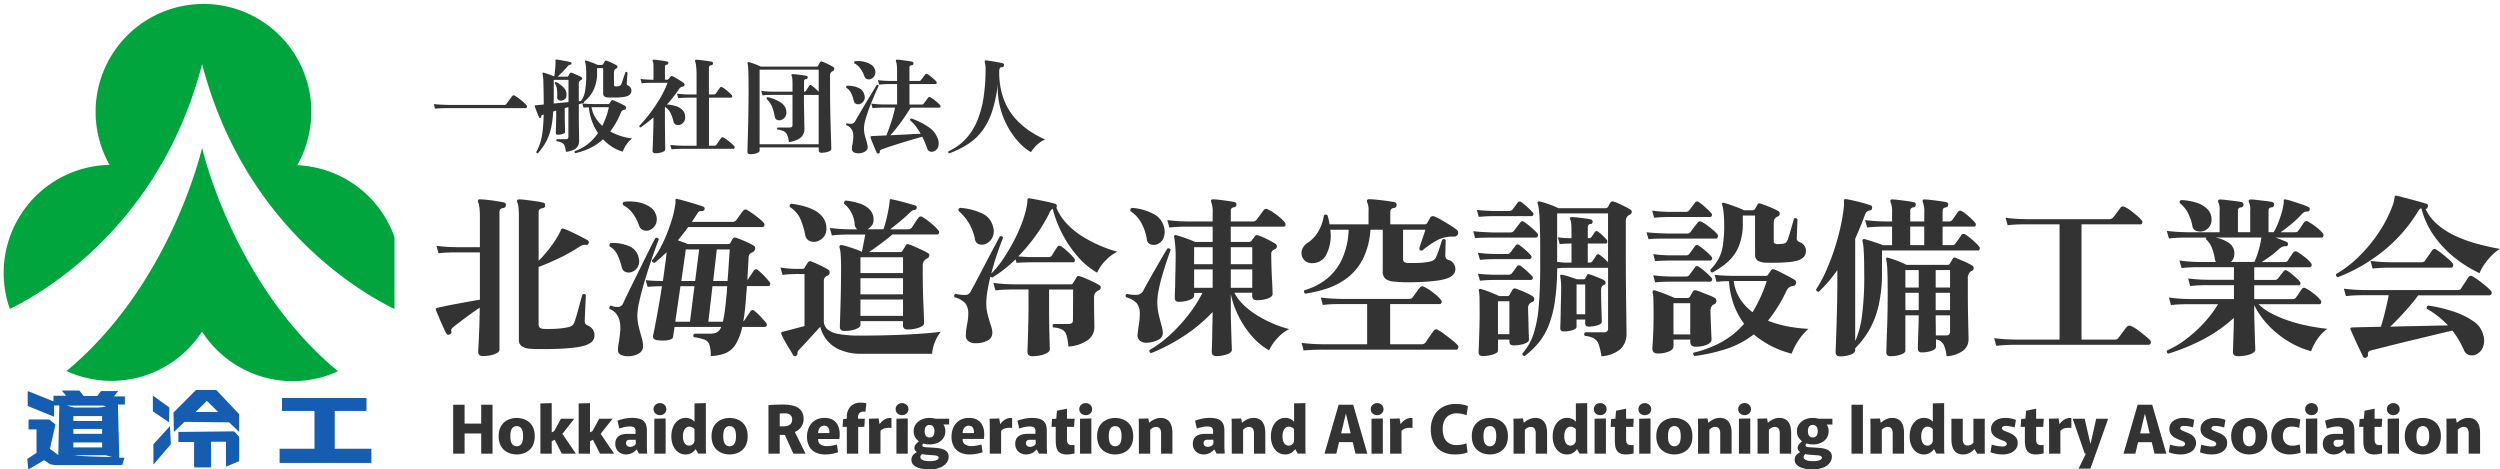 <svg xmlns="http://www.w3.org/2000/svg" xmlns:xlink="http://www.w3.org/1999/xlink" width="343.5" height="64.5" viewBox="0 0 343.5 64.5">
  <defs>
    <clipPath id="clip-path">
      <rect id="長方形_26011" data-name="長方形 26011" width="47.278" height="10.915" transform="translate(0 0)" fill="#155db1"/>
    </clipPath>
  </defs>
  <g id="グループ_34807" data-name="グループ 34807" transform="translate(-1208.34 -806.002)">
    <g id="グループ_34806" data-name="グループ 34806" transform="translate(1267.945 812.186)">
      <path id="パス_33366" data-name="パス 33366" d="M-140.528-6.773h1.566V-4.18h2.285V-6.773h1.557V-.055h-1.557V-2.832h-2.285V-.055h-1.566ZM-131.8.056a2.917,2.917,0,0,1-.9-.143,2.378,2.378,0,0,1-.8-.438,2.082,2.082,0,0,1-.567-.775,2.844,2.844,0,0,1-.212-1.153,2.844,2.844,0,0,1,.212-1.153,2.082,2.082,0,0,1,.567-.775,2.378,2.378,0,0,1,.8-.438,2.917,2.917,0,0,1,.9-.143,2.96,2.96,0,0,1,.908.143,2.37,2.37,0,0,1,.8.438,2.04,2.04,0,0,1,.562.775,2.9,2.9,0,0,1,.207,1.153,2.9,2.9,0,0,1-.207,1.153,2.04,2.04,0,0,1-.562.775,2.37,2.37,0,0,1-.8.438A2.96,2.96,0,0,1-131.8.056Zm0-1.126a.811.811,0,0,0,.35-.074.752.752,0,0,0,.276-.231,1.133,1.133,0,0,0,.184-.424,2.842,2.842,0,0,0,.064-.655,2.842,2.842,0,0,0-.064-.655,1.133,1.133,0,0,0-.184-.424.752.752,0,0,0-.276-.231.811.811,0,0,0-.35-.074.82.82,0,0,0-.346.074.741.741,0,0,0-.281.231,1.133,1.133,0,0,0-.184.424,2.842,2.842,0,0,0-.064.655,2.842,2.842,0,0,0,.064.655,1.133,1.133,0,0,0,.184.424.741.741,0,0,0,.281.231A.82.82,0,0,0-131.8-1.07Zm3.253-5.887,1.557-.037V-2.98l.654-.323-.5.5,1.115-2.049h1.834L-125.8-2.426l-.009-.775,2.138,3.147h-1.935l-1.281-2.51.691.415-.792.388V-.055h-1.557Zm5.261,0,1.557-.037V-2.98l.654-.323-.5.5,1.115-2.049h1.834l-1.917,2.427-.009-.775,2.138,3.147h-1.935l-1.281-2.51.691.415-.792.388V-.055h-1.557Zm6.533,7.013a1.587,1.587,0,0,1-.783-.189,1.36,1.36,0,0,1-.53-.517,1.46,1.46,0,0,1-.189-.743,1.544,1.544,0,0,1,.115-.623,1.075,1.075,0,0,1,.341-.434,1.475,1.475,0,0,1,.553-.249,3.192,3.192,0,0,1,.742-.078h1.032v-.4a.755.755,0,0,0-.037-.24.529.529,0,0,0-.12-.2.494.494,0,0,0-.235-.129,1.48,1.48,0,0,0-.382-.042,3.365,3.365,0,0,0-.783.092,6.609,6.609,0,0,0-.673.194l-.249-1.08a5.112,5.112,0,0,1,.553-.18,6.8,6.8,0,0,1,.691-.148,4.582,4.582,0,0,1,.737-.06,3.624,3.624,0,0,1,1,.115,1.486,1.486,0,0,1,.627.337,1.229,1.229,0,0,1,.327.549,2.623,2.623,0,0,1,.1.743v2.039q0,.3.014.6t.032.526H-115l-.313-.572h-.018a2,2,0,0,1-.65.508A1.771,1.771,0,0,1-116.755.056Zm.553-1.043a.991.991,0,0,0,.438-.111.665.665,0,0,0,.318-.3v-.563h-.792a1.055,1.055,0,0,0-.2.018.486.486,0,0,0-.175.069.354.354,0,0,0-.124.143.563.563,0,0,0-.046.249.433.433,0,0,0,.161.365A.666.666,0,0,0-116.2-.987Zm3.308-3.866,1.557-.037V-.055h-1.557Zm.774-.489a.905.905,0,0,1-.617-.226.753.753,0,0,1-.258-.6.767.767,0,0,1,.258-.6.9.9,0,0,1,.617-.231.9.9,0,0,1,.617.231.767.767,0,0,1,.258.6.753.753,0,0,1-.258.6A.905.905,0,0,1-112.121-5.342Zm3.529,5.4a1.705,1.705,0,0,1-1.023-.318,2.109,2.109,0,0,1-.691-.877,3.111,3.111,0,0,1-.249-1.278,3.275,3.275,0,0,1,.249-1.324,2.168,2.168,0,0,1,.691-.9,1.672,1.672,0,0,1,1.023-.328,1.676,1.676,0,0,1,.7.143,1.322,1.322,0,0,1,.5.374h.018v-2.51l1.557-.037v5.943q0,.286.009.558t.028.438h-1.087l-.341-.609h-.018a1.744,1.744,0,0,1-.567.526A1.569,1.569,0,0,1-108.592.056Zm.479-1.218a.7.7,0,0,0,.507-.2.724.724,0,0,0,.23-.438V-3.414a.866.866,0,0,0-.341-.263.957.957,0,0,0-.378-.088.689.689,0,0,0-.447.161,1.046,1.046,0,0,0-.309.457,2.031,2.031,0,0,0-.111.711,1.984,1.984,0,0,0,.111.711.9.9,0,0,0,.3.424A.727.727,0,0,0-108.113-1.162Zm5.565,1.218a2.917,2.917,0,0,1-.9-.143,2.378,2.378,0,0,1-.8-.438,2.082,2.082,0,0,1-.567-.775,2.844,2.844,0,0,1-.212-1.153,2.844,2.844,0,0,1,.212-1.153,2.082,2.082,0,0,1,.567-.775,2.378,2.378,0,0,1,.8-.438,2.917,2.917,0,0,1,.9-.143,2.96,2.96,0,0,1,.908.143,2.37,2.37,0,0,1,.8.438,2.04,2.04,0,0,1,.562.775,2.9,2.9,0,0,1,.207,1.153,2.9,2.9,0,0,1-.207,1.153,2.04,2.04,0,0,1-.562.775,2.37,2.37,0,0,1-.8.438A2.96,2.96,0,0,1-102.547.056Zm0-1.126a.811.811,0,0,0,.35-.074.752.752,0,0,0,.276-.231,1.133,1.133,0,0,0,.184-.424,2.842,2.842,0,0,0,.064-.655,2.842,2.842,0,0,0-.064-.655,1.133,1.133,0,0,0-.184-.424.752.752,0,0,0-.276-.231.811.811,0,0,0-.35-.074.82.82,0,0,0-.346.074.741.741,0,0,0-.281.231,1.133,1.133,0,0,0-.184.424,2.842,2.842,0,0,0-.065.655,2.842,2.842,0,0,0,.065.655,1.133,1.133,0,0,0,.184.424.741.741,0,0,0,.281.231A.82.82,0,0,0-102.547-1.07Zm5.335-5.647q.415-.046.921-.065t1.069-.018a5.048,5.048,0,0,1,1.594.212,1.808,1.808,0,0,1,.935.651,1.937,1.937,0,0,1,.309,1.14,1.8,1.8,0,0,1-.17.789,1.9,1.9,0,0,1-.442.6,1.876,1.876,0,0,1-.585.365v.018l1.465,2.971h-1.677l-1.161-2.575h-.709V-.055h-1.548Zm2.175,2.907a1.413,1.413,0,0,0,.534-.1.9.9,0,0,0,.392-.3.823.823,0,0,0,.152-.508.784.784,0,0,0-.272-.678,1.27,1.27,0,0,0-.76-.2q-.212,0-.378.009l-.295.018V-3.81ZM-89.39.056a2.955,2.955,0,0,1-1.378-.291,1.989,1.989,0,0,1-.852-.84A2.764,2.764,0,0,1-91.914-2.4a3.09,3.09,0,0,1,.147-.955,2.528,2.528,0,0,1,.442-.821,2.074,2.074,0,0,1,.751-.577A2.523,2.523,0,0,1-89.5-4.964a2.252,2.252,0,0,1,1.069.231,1.68,1.68,0,0,1,.673.637,2.433,2.433,0,0,1,.309.927,3.819,3.819,0,0,1-.023,1.1h-3.621l.838-.618a1.591,1.591,0,0,0-.111.914.78.78,0,0,0,.415.517,1.672,1.672,0,0,0,.774.166,3.918,3.918,0,0,0,.714-.069q.373-.069.659-.152l.157,1.061a4.717,4.717,0,0,1-.857.226A5.272,5.272,0,0,1-89.39.056Zm-1.7-2.934h2.248a.4.4,0,0,0,.009-.074V-3a1.412,1.412,0,0,0-.065-.438.693.693,0,0,0-.221-.328.661.661,0,0,0-.433-.129.719.719,0,0,0-.525.2,1,1,0,0,0-.272.512,1.62,1.62,0,0,0,0,.655Zm4.644-.858h-.58l.074-1.07.507-.046v-.194a2.073,2.073,0,0,1,.5-1.476,1.857,1.857,0,0,1,1.424-.535q.193,0,.392.018a2.078,2.078,0,0,1,.364.065L-83.88-5.8A.628.628,0,0,0-84-5.827q-.06,0-.152,0a.812.812,0,0,0-.442.106.6.6,0,0,0-.24.291,1.085,1.085,0,0,0-.074.406v.175h.94l-.074,1.117h-.838V-.055h-1.557Zm3.068,3.682V-3.294q0-.517-.009-.877t-.018-.683l1.327-.037.129.766h.028a2.153,2.153,0,0,1,.663-.627,1.541,1.541,0,0,1,.949-.194V-3.58a2.663,2.663,0,0,0-.843.023,1.125,1.125,0,0,0-.668.383V-.055Zm3.75-4.8,1.557-.037V-.055h-1.557Zm.774-.489a.905.905,0,0,1-.617-.226.753.753,0,0,1-.258-.6.767.767,0,0,1,.258-.6.9.9,0,0,1,.617-.231.9.9,0,0,1,.617.231.767.767,0,0,1,.258.6.753.753,0,0,1-.258.6A.905.905,0,0,1-78.849-5.342Zm3.769,4.023a2.643,2.643,0,0,1-1.087-.221,1.921,1.921,0,0,1-.792-.627,1.6,1.6,0,0,1-.295-.969A1.61,1.61,0,0,1-76.96-4.1a1.941,1.941,0,0,1,.792-.637,2.6,2.6,0,0,1,1.087-.226,2.58,2.58,0,0,1,1.1.226A1.953,1.953,0,0,1-73.2-4.1a1.61,1.61,0,0,1,.295.964,1.646,1.646,0,0,1-.286.964,1.851,1.851,0,0,1-.774.632A2.672,2.672,0,0,1-75.08-1.319Zm0-.96a.674.674,0,0,0,.382-.1.6.6,0,0,0,.226-.3,1.3,1.3,0,0,0,.074-.461,1.268,1.268,0,0,0-.074-.452.625.625,0,0,0-.226-.3A.652.652,0,0,0-75.08-4a.636.636,0,0,0-.373.106.6.6,0,0,0-.221.3,1.345,1.345,0,0,0-.069.452,1.3,1.3,0,0,0,.074.461.609.609,0,0,0,.221.3A.635.635,0,0,0-75.08-2.279Zm-.1,4.392a5.112,5.112,0,0,1-.834-.069,3.25,3.25,0,0,1-.769-.221,1.516,1.516,0,0,1-.562-.4A.921.921,0,0,1-77.559.8a.976.976,0,0,1,.207-.646,1.649,1.649,0,0,1,.539-.415V-.276a.8.8,0,0,1-.263-.254.6.6,0,0,1-.078-.309.8.8,0,0,1,.217-.535,3.013,3.013,0,0,1,.493-.452l.58.268a.9.9,0,0,0-.147.189.381.381,0,0,0-.055.189.175.175,0,0,0,.115.171,1.1,1.1,0,0,0,.336.069l1.2.074q.286.018.627.065a2.621,2.621,0,0,1,.645.171,1.22,1.22,0,0,1,.5.365,1,1,0,0,1,.193.646,1.392,1.392,0,0,1-.295.835,2.049,2.049,0,0,1-.9.651A4.052,4.052,0,0,1-75.182,2.114Zm.111-1.135A3.037,3.037,0,0,0-74.348.91a1,1,0,0,0,.4-.18A.31.31,0,0,0-73.818.5a.2.2,0,0,0-.069-.161.572.572,0,0,0-.189-.1,1.134,1.134,0,0,0-.263-.055q-.143-.014-.29-.023l-1-.074a2.688,2.688,0,0,1-.309-.046.609.609,0,0,1-.207-.083l.1.018a.847.847,0,0,0-.193.175A.379.379,0,0,0-76.334.4a.387.387,0,0,0,.092.263.678.678,0,0,0,.263.175,1.846,1.846,0,0,0,.4.106A3.214,3.214,0,0,0-75.071.979Zm.525-5.832h2.165v.794H-73.4ZM-69.534.056a2.955,2.955,0,0,1-1.378-.291,1.989,1.989,0,0,1-.852-.84A2.764,2.764,0,0,1-72.058-2.4a3.09,3.09,0,0,1,.147-.955,2.528,2.528,0,0,1,.442-.821,2.074,2.074,0,0,1,.751-.577,2.523,2.523,0,0,1,1.073-.212,2.252,2.252,0,0,1,1.069.231A1.68,1.68,0,0,1-67.9-4.1a2.433,2.433,0,0,1,.309.927,3.82,3.82,0,0,1-.023,1.1h-3.621l.838-.618a1.591,1.591,0,0,0-.111.914.78.78,0,0,0,.415.517,1.672,1.672,0,0,0,.774.166,3.918,3.918,0,0,0,.714-.069q.373-.069.659-.152l.157,1.061a4.718,4.718,0,0,1-.857.226A5.272,5.272,0,0,1-69.534.056Zm-1.7-2.934h2.248a.4.4,0,0,0,.009-.074V-3a1.412,1.412,0,0,0-.064-.438.693.693,0,0,0-.221-.328.661.661,0,0,0-.433-.129.719.719,0,0,0-.525.2,1,1,0,0,0-.272.512,1.62,1.62,0,0,0,0,.655ZM-66.8-.055V-3.294q0-.517-.009-.877t-.018-.683L-65.5-4.89l.129.766h.028a2.153,2.153,0,0,1,.663-.627,1.541,1.541,0,0,1,.949-.194V-3.58a2.663,2.663,0,0,0-.843.023,1.125,1.125,0,0,0-.668.383V-.055ZM-61.8.056a1.587,1.587,0,0,1-.783-.189,1.36,1.36,0,0,1-.53-.517,1.46,1.46,0,0,1-.189-.743,1.544,1.544,0,0,1,.115-.623,1.075,1.075,0,0,1,.341-.434A1.475,1.475,0,0,1-62.3-2.7a3.192,3.192,0,0,1,.742-.078h1.032v-.4a.755.755,0,0,0-.037-.24.529.529,0,0,0-.12-.2.494.494,0,0,0-.235-.129,1.48,1.48,0,0,0-.382-.042,3.365,3.365,0,0,0-.783.092,6.608,6.608,0,0,0-.673.194L-63-4.576a5.112,5.112,0,0,1,.553-.18,6.8,6.8,0,0,1,.691-.148,4.582,4.582,0,0,1,.737-.06,3.624,3.624,0,0,1,1,.115,1.486,1.486,0,0,1,.627.337,1.229,1.229,0,0,1,.327.549,2.623,2.623,0,0,1,.1.743v2.039q0,.3.014.6t.032.526h-1.115l-.313-.572h-.018a2,2,0,0,1-.65.508A1.771,1.771,0,0,1-61.8.056Zm.553-1.043a.991.991,0,0,0,.438-.111.665.665,0,0,0,.318-.3v-.563h-.792a1.055,1.055,0,0,0-.2.018.486.486,0,0,0-.175.069.355.355,0,0,0-.124.143.563.563,0,0,0-.046.249.433.433,0,0,0,.161.365A.666.666,0,0,0-61.25-.987ZM-56.21.056a1.9,1.9,0,0,1-.769-.134,1.065,1.065,0,0,1-.465-.383,1.589,1.589,0,0,1-.23-.6,4.472,4.472,0,0,1-.065-.8V-3.737h-.58l.074-1.08.58-.037.092-1.1,1.382-.277v1.375h1.05l-.074,1.117h-.977V-2a1.246,1.246,0,0,0,.06.411.507.507,0,0,0,.2.263.692.692,0,0,0,.387.092q.1,0,.2,0a1.06,1.06,0,0,0,.18-.023l.009,1.172q-.147.037-.456.092A3.366,3.366,0,0,1-56.21.056ZM-54.4-4.853l1.557-.037V-.055H-54.4Zm.774-.489a.905.905,0,0,1-.617-.226.753.753,0,0,1-.258-.6.767.767,0,0,1,.258-.6.9.9,0,0,1,.617-.231A.9.9,0,0,1-53-6.763a.767.767,0,0,1,.258.6.753.753,0,0,1-.258.6A.905.905,0,0,1-53.621-5.342Zm4.054,5.4a2.917,2.917,0,0,1-.9-.143,2.378,2.378,0,0,1-.8-.438,2.082,2.082,0,0,1-.567-.775,2.844,2.844,0,0,1-.212-1.153,2.844,2.844,0,0,1,.212-1.153,2.082,2.082,0,0,1,.567-.775,2.378,2.378,0,0,1,.8-.438,2.917,2.917,0,0,1,.9-.143,2.96,2.96,0,0,1,.908.143,2.37,2.37,0,0,1,.8.438,2.04,2.04,0,0,1,.562.775,2.9,2.9,0,0,1,.207,1.153A2.9,2.9,0,0,1-47.3-1.3a2.04,2.04,0,0,1-.562.775,2.37,2.37,0,0,1-.8.438A2.96,2.96,0,0,1-49.567.056Zm0-1.126a.811.811,0,0,0,.35-.074.752.752,0,0,0,.276-.231,1.133,1.133,0,0,0,.184-.424,2.842,2.842,0,0,0,.065-.655,2.842,2.842,0,0,0-.065-.655,1.133,1.133,0,0,0-.184-.424.752.752,0,0,0-.276-.231.811.811,0,0,0-.35-.074.82.82,0,0,0-.346.074.741.741,0,0,0-.281.231,1.133,1.133,0,0,0-.184.424,2.842,2.842,0,0,0-.064.655,2.842,2.842,0,0,0,.064.655,1.133,1.133,0,0,0,.184.424.741.741,0,0,0,.281.231A.82.82,0,0,0-49.567-1.07Zm3.253-2.2q0-.452,0-.849t-.023-.738l1.327-.037.1.572h.046A2.619,2.619,0,0,1-44.49-4.6a2.6,2.6,0,0,1,.525-.254,1.892,1.892,0,0,1,.645-.106,1.643,1.643,0,0,1,.751.157,1.309,1.309,0,0,1,.5.434,1.917,1.917,0,0,1,.276.655,3.6,3.6,0,0,1,.088.812V-.055h-1.557V-2.869a1.285,1.285,0,0,0-.051-.383.84.84,0,0,0-.138-.272.48.48,0,0,0-.212-.157.776.776,0,0,0-.272-.046.938.938,0,0,0-.332.055,1.026,1.026,0,0,0-.267.148q-.12.092-.221.185V-.055h-1.557ZM-37.4.056a1.587,1.587,0,0,1-.783-.189,1.36,1.36,0,0,1-.53-.517,1.46,1.46,0,0,1-.189-.743,1.544,1.544,0,0,1,.115-.623,1.075,1.075,0,0,1,.341-.434,1.475,1.475,0,0,1,.553-.249,3.192,3.192,0,0,1,.742-.078h1.032v-.4a.755.755,0,0,0-.037-.24.529.529,0,0,0-.12-.2.494.494,0,0,0-.235-.129,1.48,1.48,0,0,0-.382-.042,3.365,3.365,0,0,0-.783.092,6.609,6.609,0,0,0-.673.194l-.249-1.08a5.112,5.112,0,0,1,.553-.18,6.8,6.8,0,0,1,.691-.148,4.582,4.582,0,0,1,.737-.06,3.624,3.624,0,0,1,1,.115,1.486,1.486,0,0,1,.627.337,1.229,1.229,0,0,1,.327.549,2.623,2.623,0,0,1,.1.743v2.039q0,.3.014.6t.032.526h-1.115l-.313-.572h-.018a2,2,0,0,1-.65.508A1.771,1.771,0,0,1-37.4.056Zm.553-1.043A.991.991,0,0,0-36.4-1.1a.665.665,0,0,0,.318-.3v-.563h-.792a1.055,1.055,0,0,0-.2.018.486.486,0,0,0-.175.069.355.355,0,0,0-.124.143.563.563,0,0,0-.046.249.433.433,0,0,0,.161.365A.666.666,0,0,0-36.842-.987Zm3.289-2.279q0-.452,0-.849t-.023-.738l1.327-.037.1.572h.046a2.619,2.619,0,0,1,.378-.286,2.6,2.6,0,0,1,.525-.254,1.892,1.892,0,0,1,.645-.106,1.643,1.643,0,0,1,.751.157,1.309,1.309,0,0,1,.5.434,1.917,1.917,0,0,1,.276.655,3.6,3.6,0,0,1,.088.812V-.055H-30.5V-2.869a1.285,1.285,0,0,0-.051-.383.84.84,0,0,0-.138-.272.48.48,0,0,0-.212-.157.776.776,0,0,0-.272-.046.938.938,0,0,0-.332.055,1.026,1.026,0,0,0-.267.148q-.12.092-.221.185V-.055h-1.557ZM-26.209.056a1.705,1.705,0,0,1-1.023-.318,2.109,2.109,0,0,1-.691-.877,3.111,3.111,0,0,1-.249-1.278,3.275,3.275,0,0,1,.249-1.324,2.168,2.168,0,0,1,.691-.9,1.672,1.672,0,0,1,1.023-.328,1.676,1.676,0,0,1,.7.143,1.322,1.322,0,0,1,.5.374h.018v-2.51l1.557-.037v5.943q0,.286.009.558t.028.438h-1.087l-.341-.609h-.018a1.744,1.744,0,0,1-.567.526A1.569,1.569,0,0,1-26.209.056Zm.479-1.218a.7.7,0,0,0,.507-.2.724.724,0,0,0,.23-.438V-3.414a.866.866,0,0,0-.341-.263.957.957,0,0,0-.378-.088.689.689,0,0,0-.447.161,1.046,1.046,0,0,0-.309.457,2.031,2.031,0,0,0-.111.711,1.984,1.984,0,0,0,.111.711.9.9,0,0,0,.3.424A.727.727,0,0,0-25.73-1.162Zm6.864-5.611h2l1.944,6.718h-1.631l-1.069-4.485-.24-.978h-.018l-.24.978L-19.188-.055H-20.81Zm.24,3.931h1.53l.258,1.209H-18.9Zm4.275-2.012,1.557-.037V-.055h-1.557Zm.774-.489a.905.905,0,0,1-.617-.226.753.753,0,0,1-.258-.6.767.767,0,0,1,.258-.6.9.9,0,0,1,.617-.231.9.9,0,0,1,.617.231.767.767,0,0,1,.258.6.753.753,0,0,1-.258.6A.905.905,0,0,1-13.577-5.342Zm1.788,5.288V-3.294q0-.517-.009-.877t-.018-.683l1.327-.037.129.766h.028a2.153,2.153,0,0,1,.663-.627,1.541,1.541,0,0,1,.949-.194V-3.58a2.663,2.663,0,0,0-.843.023,1.125,1.125,0,0,0-.668.383V-.055Zm8.938.111a3.875,3.875,0,0,1-1.53-.272A2.78,2.78,0,0,1-5.423-.964a3.033,3.033,0,0,1-.594-1.089A4.351,4.351,0,0,1-6.206-3.34a3.942,3.942,0,0,1,.424-1.882,2.992,2.992,0,0,1,1.2-1.227,3.614,3.614,0,0,1,1.8-.434,5.2,5.2,0,0,1,.981.088,2.976,2.976,0,0,1,.7.208l-.184,1.255a4,4,0,0,0-.65-.185,3.769,3.769,0,0,0-.751-.074,1.955,1.955,0,0,0-.972.24,1.635,1.635,0,0,0-.668.72A2.746,2.746,0,0,0-4.566-3.4a2.822,2.822,0,0,0,.221,1.177,1.608,1.608,0,0,0,.65.738,1.981,1.981,0,0,0,1.027.254A4.189,4.189,0,0,0-1.954-1.3a3.242,3.242,0,0,0,.65-.175L-1.157-.23a3.371,3.371,0,0,1-.709.2A5.273,5.273,0,0,1-2.852.056Zm4.764,0a2.917,2.917,0,0,1-.9-.143,2.378,2.378,0,0,1-.8-.438A2.082,2.082,0,0,1-.355-1.3,2.844,2.844,0,0,1-.567-2.454,2.844,2.844,0,0,1-.355-3.607a2.082,2.082,0,0,1,.567-.775,2.378,2.378,0,0,1,.8-.438,2.917,2.917,0,0,1,.9-.143,2.96,2.96,0,0,1,.908.143,2.37,2.37,0,0,1,.8.438,2.04,2.04,0,0,1,.562.775A2.9,2.9,0,0,1,4.39-2.454,2.9,2.9,0,0,1,4.183-1.3a2.04,2.04,0,0,1-.562.775,2.37,2.37,0,0,1-.8.438A2.96,2.96,0,0,1,1.912.056Zm0-1.126a.811.811,0,0,0,.35-.074.752.752,0,0,0,.276-.231A1.133,1.133,0,0,0,2.723-1.8a2.842,2.842,0,0,0,.064-.655,2.842,2.842,0,0,0-.064-.655,1.133,1.133,0,0,0-.184-.424.752.752,0,0,0-.276-.231.811.811,0,0,0-.35-.074.82.82,0,0,0-.346.074.741.741,0,0,0-.281.231,1.133,1.133,0,0,0-.184.424,2.842,2.842,0,0,0-.064.655A2.842,2.842,0,0,0,1.1-1.8a1.133,1.133,0,0,0,.184.424.741.741,0,0,0,.281.231A.82.82,0,0,0,1.912-1.07Zm3.253-2.2q0-.452,0-.849t-.023-.738L6.463-4.89l.1.572h.046A2.619,2.619,0,0,1,6.989-4.6a2.6,2.6,0,0,1,.525-.254,1.892,1.892,0,0,1,.645-.106,1.643,1.643,0,0,1,.751.157,1.309,1.309,0,0,1,.5.434,1.917,1.917,0,0,1,.276.655,3.6,3.6,0,0,1,.088.812V-.055H8.214V-2.869a1.285,1.285,0,0,0-.051-.383.84.84,0,0,0-.138-.272.48.48,0,0,0-.212-.157.776.776,0,0,0-.272-.046.938.938,0,0,0-.332.055,1.026,1.026,0,0,0-.267.148q-.12.092-.221.185V-.055H5.164ZM12.508.056a1.705,1.705,0,0,1-1.023-.318,2.109,2.109,0,0,1-.691-.877,3.111,3.111,0,0,1-.249-1.278,3.275,3.275,0,0,1,.249-1.324,2.168,2.168,0,0,1,.691-.9,1.672,1.672,0,0,1,1.023-.328,1.676,1.676,0,0,1,.7.143,1.322,1.322,0,0,1,.5.374h.018v-2.51l1.557-.037v5.943q0,.286.009.558t.028.438H14.231L13.89-.664h-.018a1.744,1.744,0,0,1-.567.526A1.569,1.569,0,0,1,12.508.056Zm.479-1.218a.7.7,0,0,0,.507-.2.724.724,0,0,0,.23-.438V-3.414a.866.866,0,0,0-.341-.263.957.957,0,0,0-.378-.088.689.689,0,0,0-.447.161,1.046,1.046,0,0,0-.309.457,2.031,2.031,0,0,0-.111.711,1.984,1.984,0,0,0,.111.711.9.9,0,0,0,.3.424A.727.727,0,0,0,12.987-1.162ZM16.3-4.853l1.557-.037V-.055H16.3Zm.774-.489a.905.905,0,0,1-.617-.226.753.753,0,0,1-.258-.6.767.767,0,0,1,.258-.6.9.9,0,0,1,.617-.231.9.9,0,0,1,.617.231.767.767,0,0,1,.258.6.753.753,0,0,1-.258.6A.905.905,0,0,1,17.078-5.342Zm3.538,5.4a1.9,1.9,0,0,1-.769-.134,1.065,1.065,0,0,1-.465-.383,1.589,1.589,0,0,1-.23-.6,4.472,4.472,0,0,1-.064-.8V-3.737h-.58l.074-1.08.58-.037.092-1.1,1.382-.277v1.375h1.05l-.074,1.117h-.977V-2a1.246,1.246,0,0,0,.06.411.507.507,0,0,0,.2.263.692.692,0,0,0,.387.092q.1,0,.2,0a1.06,1.06,0,0,0,.18-.023l.009,1.172q-.147.037-.456.092A3.366,3.366,0,0,1,20.616.056Zm1.815-4.909,1.557-.037V-.055H22.431Zm.774-.489a.905.905,0,0,1-.617-.226.753.753,0,0,1-.258-.6.767.767,0,0,1,.258-.6.9.9,0,0,1,.617-.231.9.9,0,0,1,.617.231.767.767,0,0,1,.258.6.753.753,0,0,1-.258.6A.905.905,0,0,1,23.205-5.342ZM27.26.056a2.917,2.917,0,0,1-.9-.143,2.378,2.378,0,0,1-.8-.438,2.082,2.082,0,0,1-.567-.775,2.844,2.844,0,0,1-.212-1.153,2.844,2.844,0,0,1,.212-1.153,2.082,2.082,0,0,1,.567-.775,2.378,2.378,0,0,1,.8-.438,2.917,2.917,0,0,1,.9-.143,2.96,2.96,0,0,1,.908.143,2.37,2.37,0,0,1,.8.438,2.04,2.04,0,0,1,.562.775,2.9,2.9,0,0,1,.207,1.153A2.9,2.9,0,0,1,29.531-1.3a2.04,2.04,0,0,1-.562.775,2.37,2.37,0,0,1-.8.438A2.96,2.96,0,0,1,27.26.056Zm0-1.126a.811.811,0,0,0,.35-.074.752.752,0,0,0,.276-.231A1.133,1.133,0,0,0,28.07-1.8a2.842,2.842,0,0,0,.064-.655,2.842,2.842,0,0,0-.064-.655,1.133,1.133,0,0,0-.184-.424.752.752,0,0,0-.276-.231.811.811,0,0,0-.35-.074.82.82,0,0,0-.346.074.741.741,0,0,0-.281.231,1.133,1.133,0,0,0-.184.424,2.842,2.842,0,0,0-.064.655,2.842,2.842,0,0,0,.064.655,1.133,1.133,0,0,0,.184.424.741.741,0,0,0,.281.231A.82.82,0,0,0,27.26-1.07Zm3.253-2.2q0-.452,0-.849t-.023-.738l1.327-.037.1.572h.046a2.619,2.619,0,0,1,.378-.286,2.6,2.6,0,0,1,.525-.254,1.892,1.892,0,0,1,.645-.106,1.643,1.643,0,0,1,.751.157,1.309,1.309,0,0,1,.5.434,1.917,1.917,0,0,1,.276.655,3.6,3.6,0,0,1,.088.812V-.055H33.562V-2.869a1.285,1.285,0,0,0-.051-.383.84.84,0,0,0-.138-.272.48.48,0,0,0-.212-.157.776.776,0,0,0-.272-.046.938.938,0,0,0-.332.055,1.026,1.026,0,0,0-.267.148q-.12.092-.221.185V-.055H30.512Zm5.621-1.587L37.69-4.89V-.055H36.133Zm.774-.489a.905.905,0,0,1-.617-.226.753.753,0,0,1-.258-.6.767.767,0,0,1,.258-.6.9.9,0,0,1,.617-.231.9.9,0,0,1,.617.231.767.767,0,0,1,.258.6.753.753,0,0,1-.258.6A.905.905,0,0,1,36.907-5.342Zm1.788,2.076q0-.452,0-.849t-.023-.738l1.327-.037.1.572h.046a2.619,2.619,0,0,1,.378-.286,2.6,2.6,0,0,1,.525-.254,1.892,1.892,0,0,1,.645-.106,1.643,1.643,0,0,1,.751.157,1.309,1.309,0,0,1,.5.434,1.917,1.917,0,0,1,.276.655,3.6,3.6,0,0,1,.088.812V-.055H41.744V-2.869a1.285,1.285,0,0,0-.051-.383.84.84,0,0,0-.138-.272.48.48,0,0,0-.212-.157.776.776,0,0,0-.272-.046.938.938,0,0,0-.332.055,1.026,1.026,0,0,0-.267.148q-.12.092-.221.185V-.055H38.694Zm7.583,1.947A2.643,2.643,0,0,1,45.19-1.54a1.921,1.921,0,0,1-.792-.627,1.6,1.6,0,0,1-.295-.969A1.61,1.61,0,0,1,44.4-4.1a1.941,1.941,0,0,1,.792-.637,2.6,2.6,0,0,1,1.087-.226,2.58,2.58,0,0,1,1.1.226,1.953,1.953,0,0,1,.783.637,1.61,1.61,0,0,1,.295.964,1.646,1.646,0,0,1-.286.964,1.851,1.851,0,0,1-.774.632A2.672,2.672,0,0,1,46.277-1.319Zm0-.96a.674.674,0,0,0,.382-.1.6.6,0,0,0,.226-.3,1.3,1.3,0,0,0,.074-.461,1.269,1.269,0,0,0-.074-.452.625.625,0,0,0-.226-.3A.652.652,0,0,0,46.277-4a.636.636,0,0,0-.373.106.6.6,0,0,0-.221.3,1.345,1.345,0,0,0-.069.452,1.3,1.3,0,0,0,.074.461.609.609,0,0,0,.221.3A.635.635,0,0,0,46.277-2.279Zm-.1,4.392a5.112,5.112,0,0,1-.834-.069,3.25,3.25,0,0,1-.769-.221,1.516,1.516,0,0,1-.562-.4A.921.921,0,0,1,43.8.8a.976.976,0,0,1,.207-.646,1.649,1.649,0,0,1,.539-.415V-.276a.8.8,0,0,1-.263-.254A.6.6,0,0,1,44.2-.839a.8.8,0,0,1,.217-.535,3.013,3.013,0,0,1,.493-.452l.58.268a.9.9,0,0,0-.147.189.381.381,0,0,0-.055.189.175.175,0,0,0,.115.171,1.1,1.1,0,0,0,.336.069l1.2.074q.286.018.627.065a2.621,2.621,0,0,1,.645.171,1.22,1.22,0,0,1,.5.365A1,1,0,0,1,48.9.379a1.392,1.392,0,0,1-.295.835,2.049,2.049,0,0,1-.9.651A4.052,4.052,0,0,1,46.176,2.114ZM46.286.979A3.037,3.037,0,0,0,47.01.91a1,1,0,0,0,.4-.18A.31.31,0,0,0,47.54.5.2.2,0,0,0,47.47.337a.572.572,0,0,0-.189-.1,1.134,1.134,0,0,0-.263-.055q-.143-.014-.29-.023l-1-.074a2.688,2.688,0,0,1-.309-.046.609.609,0,0,1-.207-.083l.1.018a.848.848,0,0,0-.193.175A.379.379,0,0,0,45.024.4a.387.387,0,0,0,.092.263.678.678,0,0,0,.263.175,1.846,1.846,0,0,0,.4.106A3.214,3.214,0,0,0,46.286.979Zm.525-5.832h2.165v.794H47.954ZM51.6-6.773h1.566V-.055H51.6Zm2.608,3.507q0-.452,0-.849t-.023-.738L55.51-4.89l.1.572h.046a2.619,2.619,0,0,1,.378-.286,2.6,2.6,0,0,1,.525-.254,1.892,1.892,0,0,1,.645-.106,1.643,1.643,0,0,1,.751.157,1.309,1.309,0,0,1,.5.434,1.917,1.917,0,0,1,.276.655,3.6,3.6,0,0,1,.088.812V-.055H57.26V-2.869a1.285,1.285,0,0,0-.051-.383.84.84,0,0,0-.138-.272.48.48,0,0,0-.212-.157.776.776,0,0,0-.272-.046.938.938,0,0,0-.332.055,1.026,1.026,0,0,0-.267.148q-.12.092-.221.185V-.055H54.211ZM61.554.056a1.705,1.705,0,0,1-1.023-.318,2.109,2.109,0,0,1-.691-.877,3.111,3.111,0,0,1-.249-1.278,3.275,3.275,0,0,1,.249-1.324,2.168,2.168,0,0,1,.691-.9,1.672,1.672,0,0,1,1.023-.328,1.676,1.676,0,0,1,.7.143,1.322,1.322,0,0,1,.5.374h.018v-2.51l1.557-.037v5.943q0,.286.009.558t.028.438H63.277l-.341-.609h-.018a1.744,1.744,0,0,1-.567.526A1.569,1.569,0,0,1,61.554.056Zm.479-1.218a.7.7,0,0,0,.507-.2.724.724,0,0,0,.23-.438V-3.414a.866.866,0,0,0-.341-.263.957.957,0,0,0-.378-.088A.689.689,0,0,0,61.6-3.6a1.046,1.046,0,0,0-.309.457,2.031,2.031,0,0,0-.111.711,1.984,1.984,0,0,0,.111.711.9.9,0,0,0,.3.424A.727.727,0,0,0,62.033-1.162ZM66.953.056a1.54,1.54,0,0,1-.981-.281,1.481,1.481,0,0,1-.5-.761,3.676,3.676,0,0,1-.143-1.052V-4.853h1.557v2.8a1.137,1.137,0,0,0,.157.651.593.593,0,0,0,.525.226.873.873,0,0,0,.318-.055,1.05,1.05,0,0,0,.258-.143,1.532,1.532,0,0,0,.207-.189V-4.853h1.557v3.211q0,.452,0,.849t.023.738H68.861L68.52-.664h-.037a2.309,2.309,0,0,1-.378.332,2.238,2.238,0,0,1-.525.277A1.767,1.767,0,0,1,66.953.056Zm5.372,0a4.411,4.411,0,0,1-.885-.092,4.305,4.305,0,0,1-.746-.212l.175-1.043q.166.046.41.106t.525.1a3.69,3.69,0,0,0,.539.042.777.777,0,0,0,.451-.1.308.308,0,0,0,.138-.258.293.293,0,0,0-.12-.235,1.236,1.236,0,0,0-.313-.175q-.193-.078-.415-.161a5.026,5.026,0,0,1-.594-.291,1.6,1.6,0,0,1-.507-.457,1.211,1.211,0,0,1-.207-.729,1.3,1.3,0,0,1,.258-.817,1.631,1.631,0,0,1,.7-.517,2.681,2.681,0,0,1,1.009-.18,3.958,3.958,0,0,1,.8.078,3.137,3.137,0,0,1,.65.2l-.175,1.034q-.138-.046-.35-.1t-.442-.083a3.07,3.07,0,0,0-.424-.032.83.83,0,0,0-.382.078.265.265,0,0,0-.152.254.259.259,0,0,0,.111.208,1.2,1.2,0,0,0,.29.161q.18.074.392.157a4.432,4.432,0,0,1,.622.286,1.68,1.68,0,0,1,.534.461,1.222,1.222,0,0,1,.217.757,1.332,1.332,0,0,1-.263.821,1.694,1.694,0,0,1-.737.544A2.924,2.924,0,0,1,72.325.056Zm4.625,0a1.9,1.9,0,0,1-.769-.134,1.065,1.065,0,0,1-.465-.383,1.589,1.589,0,0,1-.23-.6,4.473,4.473,0,0,1-.064-.8V-3.737h-.58l.074-1.08.58-.037.092-1.1,1.382-.277v1.375h1.05l-.074,1.117h-.977V-2a1.246,1.246,0,0,0,.06.411.507.507,0,0,0,.2.263.692.692,0,0,0,.387.092q.1,0,.2,0a1.06,1.06,0,0,0,.18-.023L78-.092q-.147.037-.456.092A3.366,3.366,0,0,1,76.951.056Zm1.8-.111V-3.294q0-.517-.009-.877t-.018-.683l1.327-.037.129.766H80.2a2.153,2.153,0,0,1,.663-.627,1.541,1.541,0,0,1,.949-.194V-3.58a2.663,2.663,0,0,0-.843.023,1.125,1.125,0,0,0-.668.383V-.055Zm5.1-.092L84.4-1.2l.82-3.654h1.649L84.423,2.012H82.8ZM81.991-4.853H83.64l.774,3.405h.4L84.764-.064H83.649Zm8.928-1.919h2L94.863-.055H93.232L92.163-4.539l-.24-.978h-.018l-.24.978L90.6-.055H88.975Zm.24,3.931h1.53l.258,1.209H90.882Zm5.667,2.9a4.411,4.411,0,0,1-.885-.092,4.3,4.3,0,0,1-.746-.212l.175-1.043q.166.046.41.106t.525.1a3.69,3.69,0,0,0,.539.042.777.777,0,0,0,.451-.1.308.308,0,0,0,.138-.258.293.293,0,0,0-.12-.235A1.236,1.236,0,0,0,97-1.813q-.193-.078-.415-.161a5.026,5.026,0,0,1-.594-.291,1.6,1.6,0,0,1-.507-.457,1.211,1.211,0,0,1-.207-.729,1.3,1.3,0,0,1,.258-.817,1.631,1.631,0,0,1,.7-.517,2.681,2.681,0,0,1,1.009-.18,3.958,3.958,0,0,1,.8.078,3.137,3.137,0,0,1,.65.2l-.175,1.034q-.138-.046-.35-.1t-.442-.083a3.07,3.07,0,0,0-.424-.032.83.83,0,0,0-.382.078.265.265,0,0,0-.152.254.259.259,0,0,0,.111.208,1.2,1.2,0,0,0,.29.161q.18.074.392.157a4.432,4.432,0,0,1,.622.286,1.68,1.68,0,0,1,.534.461,1.222,1.222,0,0,1,.217.757,1.332,1.332,0,0,1-.263.821,1.694,1.694,0,0,1-.737.544A2.924,2.924,0,0,1,96.825.056Zm4.285,0a4.411,4.411,0,0,1-.885-.092,4.305,4.305,0,0,1-.746-.212l.175-1.043q.166.046.41.106t.525.1a3.69,3.69,0,0,0,.539.042.777.777,0,0,0,.451-.1.308.308,0,0,0,.138-.258.293.293,0,0,0-.12-.235,1.236,1.236,0,0,0-.313-.175q-.193-.078-.415-.161a5.027,5.027,0,0,1-.594-.291,1.6,1.6,0,0,1-.507-.457,1.211,1.211,0,0,1-.207-.729,1.3,1.3,0,0,1,.258-.817,1.631,1.631,0,0,1,.7-.517,2.681,2.681,0,0,1,1.009-.18,3.958,3.958,0,0,1,.8.078,3.137,3.137,0,0,1,.65.2l-.175,1.034q-.138-.046-.35-.1t-.442-.083a3.07,3.07,0,0,0-.424-.032.83.83,0,0,0-.382.078.265.265,0,0,0-.152.254.259.259,0,0,0,.111.208,1.205,1.205,0,0,0,.29.161q.18.074.392.157a4.432,4.432,0,0,1,.622.286A1.68,1.68,0,0,1,103-2.26a1.222,1.222,0,0,1,.217.757,1.332,1.332,0,0,1-.263.821,1.694,1.694,0,0,1-.737.544A2.924,2.924,0,0,1,101.11.056Zm5.141,0a2.917,2.917,0,0,1-.9-.143,2.378,2.378,0,0,1-.8-.438,2.082,2.082,0,0,1-.567-.775,2.844,2.844,0,0,1-.212-1.153,2.844,2.844,0,0,1,.212-1.153,2.082,2.082,0,0,1,.567-.775,2.378,2.378,0,0,1,.8-.438,2.917,2.917,0,0,1,.9-.143,2.96,2.96,0,0,1,.908.143,2.37,2.37,0,0,1,.8.438,2.039,2.039,0,0,1,.562.775,2.9,2.9,0,0,1,.207,1.153,2.9,2.9,0,0,1-.207,1.153,2.039,2.039,0,0,1-.562.775,2.37,2.37,0,0,1-.8.438A2.96,2.96,0,0,1,106.251.056Zm0-1.126a.811.811,0,0,0,.35-.074.752.752,0,0,0,.276-.231,1.133,1.133,0,0,0,.184-.424,2.842,2.842,0,0,0,.064-.655,2.842,2.842,0,0,0-.064-.655,1.133,1.133,0,0,0-.184-.424.752.752,0,0,0-.276-.231.811.811,0,0,0-.35-.074.82.82,0,0,0-.346.074.741.741,0,0,0-.281.231,1.133,1.133,0,0,0-.184.424,2.842,2.842,0,0,0-.064.655,2.842,2.842,0,0,0,.064.655,1.133,1.133,0,0,0,.184.424.741.741,0,0,0,.281.231A.82.82,0,0,0,106.251-1.07ZM111.816.056a2.888,2.888,0,0,1-1.327-.291,2.1,2.1,0,0,1-.889-.844,2.686,2.686,0,0,1-.318-1.357,2.677,2.677,0,0,1,.309-1.292,2.207,2.207,0,0,1,.908-.9,3.059,3.059,0,0,1,1.483-.328,4.467,4.467,0,0,1,.636.051,2.754,2.754,0,0,1,.645.171L113.106-3.6a3.462,3.462,0,0,0-.465-.12,2.972,2.972,0,0,0-.576-.055,1.316,1.316,0,0,0-.622.143.976.976,0,0,0-.419.429,1.586,1.586,0,0,0-.147.729,1.432,1.432,0,0,0,.18.761,1.106,1.106,0,0,0,.47.429,1.406,1.406,0,0,0,.613.138,2.9,2.9,0,0,0,.571-.055q.276-.055.479-.111l.12,1.117a3.6,3.6,0,0,1-.682.175A4.729,4.729,0,0,1,111.816.056Zm2.221-4.909,1.557-.037V-.055h-1.557Zm.774-.489a.905.905,0,0,1-.617-.226.753.753,0,0,1-.258-.6.767.767,0,0,1,.258-.6.9.9,0,0,1,.617-.231.9.9,0,0,1,.617.231.767.767,0,0,1,.258.6.753.753,0,0,1-.258.6A.905.905,0,0,1,114.811-5.342Zm3.05,5.4a1.587,1.587,0,0,1-.783-.189,1.36,1.36,0,0,1-.53-.517,1.46,1.46,0,0,1-.189-.743,1.544,1.544,0,0,1,.115-.623,1.075,1.075,0,0,1,.341-.434,1.475,1.475,0,0,1,.553-.249,3.192,3.192,0,0,1,.742-.078h1.032v-.4a.755.755,0,0,0-.037-.24.529.529,0,0,0-.12-.2.494.494,0,0,0-.235-.129,1.48,1.48,0,0,0-.382-.042,3.365,3.365,0,0,0-.783.092,6.609,6.609,0,0,0-.673.194l-.249-1.08a5.112,5.112,0,0,1,.553-.18,6.8,6.8,0,0,1,.691-.148,4.582,4.582,0,0,1,.737-.06,3.624,3.624,0,0,1,1,.115,1.486,1.486,0,0,1,.627.337,1.229,1.229,0,0,1,.327.549,2.623,2.623,0,0,1,.1.743v2.039q0,.3.014.6t.032.526h-1.115l-.313-.572h-.018a2,2,0,0,1-.65.508A1.771,1.771,0,0,1,117.861.056Zm.553-1.043a.991.991,0,0,0,.438-.111.665.665,0,0,0,.318-.3v-.563h-.792a1.055,1.055,0,0,0-.2.018.486.486,0,0,0-.175.069.355.355,0,0,0-.124.143.563.563,0,0,0-.046.249.433.433,0,0,0,.161.365A.666.666,0,0,0,118.414-.987Zm5.04,1.043a1.9,1.9,0,0,1-.769-.134,1.065,1.065,0,0,1-.465-.383,1.589,1.589,0,0,1-.23-.6,4.472,4.472,0,0,1-.064-.8V-3.737h-.58l.074-1.08.58-.037.092-1.1,1.382-.277v1.375h1.05l-.074,1.117h-.977V-2a1.246,1.246,0,0,0,.06.411.507.507,0,0,0,.2.263.692.692,0,0,0,.387.092q.1,0,.2,0a1.06,1.06,0,0,0,.18-.023L124.5-.092q-.147.037-.456.092A3.366,3.366,0,0,1,123.454.056Zm1.815-4.909,1.557-.037V-.055h-1.557Zm.774-.489a.905.905,0,0,1-.617-.226.753.753,0,0,1-.258-.6.767.767,0,0,1,.258-.6.9.9,0,0,1,.617-.231.9.9,0,0,1,.617.231.767.767,0,0,1,.258.6.753.753,0,0,1-.258.6A.905.905,0,0,1,126.043-5.342ZM130.1.056a2.917,2.917,0,0,1-.9-.143,2.378,2.378,0,0,1-.8-.438,2.082,2.082,0,0,1-.567-.775,2.844,2.844,0,0,1-.212-1.153,2.844,2.844,0,0,1,.212-1.153,2.082,2.082,0,0,1,.567-.775,2.378,2.378,0,0,1,.8-.438,2.917,2.917,0,0,1,.9-.143,2.961,2.961,0,0,1,.908.143,2.37,2.37,0,0,1,.8.438,2.04,2.04,0,0,1,.562.775,2.9,2.9,0,0,1,.207,1.153,2.9,2.9,0,0,1-.207,1.153,2.04,2.04,0,0,1-.562.775,2.37,2.37,0,0,1-.8.438A2.961,2.961,0,0,1,130.1.056Zm0-1.126a.811.811,0,0,0,.35-.074.752.752,0,0,0,.276-.231,1.133,1.133,0,0,0,.184-.424,2.843,2.843,0,0,0,.065-.655,2.843,2.843,0,0,0-.065-.655,1.133,1.133,0,0,0-.184-.424.752.752,0,0,0-.276-.231.811.811,0,0,0-.35-.074.82.82,0,0,0-.346.074.741.741,0,0,0-.281.231,1.133,1.133,0,0,0-.184.424,2.841,2.841,0,0,0-.065.655,2.841,2.841,0,0,0,.065.655,1.133,1.133,0,0,0,.184.424.741.741,0,0,0,.281.231A.82.82,0,0,0,130.1-1.07Zm3.253-2.2q0-.452,0-.849t-.023-.738l1.327-.037.1.572h.046a2.619,2.619,0,0,1,.378-.286,2.6,2.6,0,0,1,.525-.254,1.892,1.892,0,0,1,.645-.106,1.643,1.643,0,0,1,.751.157,1.309,1.309,0,0,1,.5.434,1.918,1.918,0,0,1,.276.655,3.6,3.6,0,0,1,.088.812V-.055H136.4V-2.869a1.285,1.285,0,0,0-.051-.383.84.84,0,0,0-.138-.272A.48.48,0,0,0,136-3.681a.776.776,0,0,0-.272-.046.938.938,0,0,0-.332.055,1.026,1.026,0,0,0-.267.148q-.12.092-.221.185V-.055H133.35Z" transform="translate(143.191 56.202)" fill="#333"/>
      <path id="パス_33367" data-name="パス 33367" d="M.954-6.6l-.17-.624q.538.057,1.013.078t.765.028l.291.007h7.525a.953.953,0,0,0,.234-.021.287.287,0,0,0,.149-.121q.071-.1.234-.319t.326-.433q.163-.213.22-.3a.26.26,0,0,1,.4-.057,5.058,5.058,0,0,1,.546.369q.319.241.609.5a3.084,3.084,0,0,1,.418.426.247.247,0,0,1,.064.263.179.179,0,0,1-.177.135H2.57q-.3,0-.744.014T.954-6.6ZM15.1-.472q-.213.028-.241-.17a7.526,7.526,0,0,0,.432-.937,7.028,7.028,0,0,0,.3-1.043,12,12,0,0,0,.191-1.341q.071-.766.1-1.831-.057.014-.1.028a.549.549,0,0,0-.071.028q-.184.085-.17.227a.138.138,0,0,1-.085.17.141.141,0,0,1-.2-.057q-.071-.142-.191-.433t-.234-.6q-.113-.312-.17-.5a.2.2,0,0,1-.014-.085.122.122,0,0,1,.085-.043l.326-.028.836-.085q0-.227-.007-.461t-.007-.49q-.014-1.533-.05-2.285a4.928,4.928,0,0,0-.106-.979.118.118,0,0,1,.014-.128.161.161,0,0,1,.142-.028q.213.057.666.213t.794.312q.028-.227.071-.582t.071-.745q.028-.39.028-.688a.872.872,0,0,0-.007-.121.755.755,0,0,1-.007-.106.1.1,0,0,1,.028-.071.2.2,0,0,1,.085-.014,5.6,5.6,0,0,1,.616.085l.779.142a4.625,4.625,0,0,1,.6.142.142.142,0,0,1,.1.184q-.028.142-.142.142a.564.564,0,0,0-.383.227q-.3.355-.694.759t-.694.674h1.3a.191.191,0,0,0,.17-.085,1.248,1.248,0,0,1,.1-.184q.071-.114.128-.213a.2.2,0,0,1,.213-.071q.17.057.432.17t.524.234a3.6,3.6,0,0,1,.418.22.177.177,0,0,1,.092.177.2.2,0,0,1-.12.177l-.078.05a.33.33,0,0,0-.064.05.475.475,0,0,0-.2.412v2.427l.3-.028a3.157,3.157,0,0,0,.56-1.355,13.3,13.3,0,0,0,.163-2.377,9.438,9.438,0,0,0-.05-1.029,2.844,2.844,0,0,0-.12-.632.118.118,0,0,1,.014-.128q.028-.057.128-.028a4.552,4.552,0,0,1,.482.149q.3.106.609.227t.524.22h.51a.273.273,0,0,0,.241-.128q.028-.057.092-.163t.12-.206a.214.214,0,0,1,.092-.092.234.234,0,0,1,.149.007,6.012,6.012,0,0,1,.694.284q.425.2.694.355a.2.2,0,0,1,.113.213.261.261,0,0,1-.142.213.357.357,0,0,0-.085.043.465.465,0,0,0-.071.057.549.549,0,0,0-.184.483V-9.91a.239.239,0,0,0,.071.206.471.471,0,0,0,.255.05,1.059,1.059,0,0,0,.468-.085.548.548,0,0,0,.255-.341q.085-.227.184-.532t.2-.589q.1-.284.142-.412a.171.171,0,0,1,.156-.035.2.2,0,0,1,.128.092q0,.156-.028.454t-.043.575q-.014.277-.028.376a.561.561,0,0,0,.014.227.315.315,0,0,0,.184.156.787.787,0,0,1,.319.291.726.726,0,0,1,.12.39.781.781,0,0,1-.17.49.975.975,0,0,1-.538.319,3.9,3.9,0,0,1-.751.121q-.453.035-.921.035t-.822-.014a.891.891,0,0,1-.538-.163.575.575,0,0,1-.142-.433v-3.434h-.836v.6a5.214,5.214,0,0,1-.531,2.491,4.63,4.63,0,0,1-1.268,1.54.212.212,0,0,1-.028.142l-.312.085-.057.028h-.028l-.283.071v2.342q0,.312.007.731t.014.83q.007.412.014.724t.007.4a1.531,1.531,0,0,1-.149.667,1.243,1.243,0,0,1-.538.532,3.227,3.227,0,0,1-1.127.319,4.323,4.323,0,0,0-.17-.795.8.8,0,0,0-.34-.433,2.007,2.007,0,0,0-.751-.22Q17.548-2.3,17.7-2.4h1.2a.39.39,0,0,0,.3-.092.42.42,0,0,0,.078-.277V-6.816l-.5.142v1.036q0,.511.014.986t.021.823q.007.348.007.461,0,.156-.347.255a2.442,2.442,0,0,1-.673.1q-.255,0-.255-.241,0-.085.014-.49t.028-.944q.014-.539.014-.993v-.653l-.411.128a15.13,15.13,0,0,1-.241,2.015,7.763,7.763,0,0,1-.439,1.49A6.5,6.5,0,0,1,15.9-1.536Q15.536-1.011,15.1-.472Zm5.13-.014a.187.187,0,0,1-.071-.284,5.753,5.753,0,0,0,1.757-.944,7.006,7.006,0,0,0,1.431-1.526,7.674,7.674,0,0,1-1.261-3.548l-.262.014q-.262.014-.461.043l-.17-.582q.34.043.673.057l.553.021.22.007H24.7a.259.259,0,0,0,.227-.1q.043-.071.113-.17t.128-.184a.2.2,0,0,1,.269-.071q.2.071.517.22t.638.305q.319.156.5.27a.267.267,0,0,1,.106.291.252.252,0,0,1-.234.22l-.092.021A.654.654,0,0,0,26.8-6.4a.5.5,0,0,0-.2.149,1.135,1.135,0,0,0-.142.277A11.193,11.193,0,0,1,25.03-3.466a8.029,8.029,0,0,0,3.018.965,3.318,3.318,0,0,0-.8.837,3.719,3.719,0,0,0-.5.979,5.576,5.576,0,0,1-1.5-.688,6.879,6.879,0,0,1-1.219-1.015,7.374,7.374,0,0,1-1.757,1.2A9.194,9.194,0,0,1,20.226-.486ZM17.25-7.3q.51-.057,1.034-.106T19.291-7.5v-3.051H17.265v2.555q0,.184-.007.355T17.25-7.3Zm6.689,3.066a12.963,12.963,0,0,0,.517-1.221A9.1,9.1,0,0,0,24.832-6.8H22.451a3.963,3.963,0,0,0,.517,1.4A5.185,5.185,0,0,0,23.939-4.233Zm-5.5-3.491a.723.723,0,0,1-.5-.057.4.4,0,0,1-.2-.412,5.979,5.979,0,0,0-.035-1.057,1.742,1.742,0,0,0-.3-.83q.028-.2.2-.17a3.892,3.892,0,0,1,1.049.781,1.415,1.415,0,0,1,.354,1.164.539.539,0,0,1-.191.383A.831.831,0,0,1,18.441-7.724ZM33.448-1.011l-.17-.61q.709.085,1.212.1l.5.014h1.9v-6.6H35.68q-.234,0-.588.014t-.723.057l-.17-.624q.694.085,1.2.1l.51.014h.978V-11.1a12.253,12.253,0,0,0-.057-1.306,2.435,2.435,0,0,0-.128-.653.188.188,0,0,1,0-.2.21.21,0,0,1,.156-.057q.156,0,.439.028t.616.071q.333.043.624.092t.432.078a.219.219,0,0,1,.17.27q-.014.184-.227.213-.326.043-.326.312v3.7h.638a.369.369,0,0,0,.326-.142q.085-.128.276-.4t.262-.376a.257.257,0,0,1,.354-.057,3.287,3.287,0,0,1,.439.3q.255.2.489.412t.347.341a.235.235,0,0,1,.057.241.159.159,0,0,1-.156.128H38.592v6.6h.694a.371.371,0,0,0,.34-.156q.071-.085.191-.263l.241-.355.177-.263a.265.265,0,0,1,.383-.071,3.631,3.631,0,0,1,.5.334q.283.22.546.44a2.828,2.828,0,0,1,.376.362.261.261,0,0,1,.071.263.168.168,0,0,1-.17.135H34.773q-.234,0-.588.014T33.448-1.011Zm-2.211.539q-.4,0-.4-.355,0-.071.021-.475T30.9-2.345q.021-.639.043-1.377t.021-1.462v-.2q-.425.355-.864.7t-.893.667q-.213-.028-.184-.227a18.038,18.038,0,0,0,1.488-1.746A21.5,21.5,0,0,0,31.9-8.072a13.2,13.2,0,0,0,1.006-2.079H30.6l-.383.007q-.383.007-.864.064l-.17-.61a9.653,9.653,0,0,0,1.006.1l.411.014h.368v-1.774a4.267,4.267,0,0,0-.021-.461.648.648,0,0,0-.078-.277.208.208,0,0,1-.014-.17A.152.152,0,0,1,31-13.33a4.707,4.707,0,0,1,.56.05q.376.05.744.106t.538.1a.18.18,0,0,1,.156.227q-.014.2-.2.2a.266.266,0,0,0-.255.284v1.788h.312a.245.245,0,0,0,.17-.085q.043-.057.149-.177t.163-.192a.188.188,0,0,1,.227-.043q.184.085.489.263t.609.369a4.77,4.77,0,0,1,.461.319.27.27,0,0,1,.106.284.247.247,0,0,1-.234.2,1.469,1.469,0,0,0-.184.057.742.742,0,0,0-.34.3q-.368.553-.786,1.086T32.81-7.17a5.135,5.135,0,0,1,1.2.213,2.33,2.33,0,0,1,.9.5,1.249,1.249,0,0,1,.4.852,1.16,1.16,0,0,1-.135.773,1,1,0,0,1-.475.419.811.811,0,0,1-.6.028.579.579,0,0,1-.383-.454,5.452,5.452,0,0,0-.425-1.192,2.054,2.054,0,0,0-.751-.809v1.675q0,.71.007,1.412t.014,1.3q.007.6.014.986T32.583-1q0,.227-.425.376A2.766,2.766,0,0,1,31.237-.472Zm13.009.128q-.368,0-.368-.341,0-.057.014-.646t.043-1.519q.028-.93.05-2.022t.035-2.193q.014-1.1.014-2.008,0-1.178-.014-1.93t-.043-1.185a3.321,3.321,0,0,0-.085-.632.112.112,0,0,1,.043-.142.148.148,0,0,1,.156-.028,7.279,7.279,0,0,1,.73.234,8.321,8.321,0,0,1,.886.376h7.638a.58.58,0,0,0,.149-.014q.05-.014.092-.1a1.928,1.928,0,0,1,.12-.227q.092-.156.149-.255.071-.156.3-.085a4.955,4.955,0,0,1,.5.206q.29.135.567.277a3.755,3.755,0,0,1,.418.241.3.3,0,0,1,.17.305.412.412,0,0,1-.227.291.315.315,0,0,0-.1.043.465.465,0,0,0-.071.057.65.65,0,0,0-.184.539v1.916q0,.866.014,1.93t.043,2.129q.028,1.064.057,1.966t.043,1.476q.014.575.014.632,0,.156-.205.27a1.835,1.835,0,0,1-.517.177,3.169,3.169,0,0,1-.638.064q-.368,0-.368-.355v-.383h-8.12v.44a.322.322,0,0,1-.2.27,1.6,1.6,0,0,1-.5.17A3.245,3.245,0,0,1,44.246-.344Zm1.3-1.362h8.12V-8.5q-.014,0-.014.007v.007H51.643v.88q0,.454.014,1.057t.021,1.2q.007.6.021,1.022t.014.511a1.7,1.7,0,0,1-.184.766,1.58,1.58,0,0,1-.645.639A3.928,3.928,0,0,1,49.574-2a3.628,3.628,0,0,0-.22-.951,1.064,1.064,0,0,0-.461-.532A2.291,2.291,0,0,0,48-3.722q-.128-.184.043-.284H49.7q.368,0,.368-.341V-8.49H47.257q-.234,0-.588.014t-.723.057l-.17-.624q.694.085,1.2.1l.51.014H50.07v-1.079a5.975,5.975,0,0,0-.035-.738,1.319,1.319,0,0,0-.092-.383.185.185,0,0,1-.014-.156.157.157,0,0,1,.156-.057q.184,0,.574.043t.779.1q.39.057.56.1a.18.18,0,0,1,.156.227.218.218,0,0,1-.213.213q-.283.028-.283.27L51.643-8.93a.3.3,0,0,0,.283-.128q.085-.128.234-.362t.205-.334a.2.2,0,0,1,.312-.043,4.615,4.615,0,0,1,.51.412q.3.27.482.468v-3.037h-8.12Zm2.905-3.321a.753.753,0,0,1-.51-.035.513.513,0,0,1-.3-.4,6.352,6.352,0,0,0-.39-1.419,3.272,3.272,0,0,0-.744-1.064.208.208,0,0,1,.035-.163.161.161,0,0,1,.135-.064,5.225,5.225,0,0,1,1.821.766,1.561,1.561,0,0,1,.73,1.334,1.007,1.007,0,0,1-.248.71A1.088,1.088,0,0,1,48.454-5.027ZM61.9-.443a.407.407,0,0,1-.135.007A.121.121,0,0,1,61.662-.5q-.057-.128-.177-.4t-.255-.6q-.135-.326-.255-.624T60.8-2.6a.268.268,0,0,1,.014-.156.152.152,0,0,1,.142-.071,1.823,1.823,0,0,1,.227-.014q.113,0,.255-.014l1.53-.071q.184-.44.418-1.1T63.83-5.4a12.755,12.755,0,0,0,.326-1.341H62.377q-.234,0-.588.014t-.723.057L60.9-7.3a11.208,11.208,0,0,0,1.212.114l.5.014h1.828V-9.98H63.284q-.234,0-.588.021t-.723.064l-.17-.624q.709.085,1.212.1l.5.014h.921V-11.84a6.023,6.023,0,0,0-.043-.809,1.767,1.767,0,0,0-.1-.426.223.223,0,0,1-.014-.17.171.171,0,0,1,.17-.085,5.1,5.1,0,0,1,.616.057l.836.114a4.8,4.8,0,0,1,.616.114.154.154,0,0,1,.142.092.475.475,0,0,1,.028.163.23.23,0,0,1-.227.227q-.326.028-.326.3v1.859h1.247a.8.8,0,0,0,.205-.021.24.24,0,0,0,.135-.106q.113-.156.29-.376t.276-.362a.241.241,0,0,1,.354-.057,3.253,3.253,0,0,1,.4.284q.227.184.446.376a2.736,2.736,0,0,1,.333.334.225.225,0,0,1,.057.234.157.157,0,0,1-.156.121H66.14v2.81h1.63a.722.722,0,0,0,.2-.021.294.294,0,0,0,.142-.121q.113-.156.3-.4t.29-.39a.249.249,0,0,1,.354-.043,3.289,3.289,0,0,1,.432.291q.248.192.489.4a2.247,2.247,0,0,1,.354.362.239.239,0,0,1,.064.234.146.146,0,0,1-.149.121H66.3q-.652,1.079-1.4,2.093a19.345,19.345,0,0,1-1.389,1.7q.751-.043,1.523-.078T66.494-3.1q.694-.035,1.19-.05a8.918,8.918,0,0,0-.659-1,5.762,5.762,0,0,0-.8-.859.2.2,0,0,1,.035-.156.2.2,0,0,1,.135-.085A9.866,9.866,0,0,1,68.719-4.1a3.216,3.216,0,0,1,1.3,1.6,1.667,1.667,0,0,1,.071,1.135,1,1,0,0,1-.524.6.8.8,0,0,1-.588.057.6.6,0,0,1-.4-.412q-.142-.412-.312-.816t-.368-.8q-.538.142-1.311.369t-1.6.483q-.829.255-1.538.49T62.328-1a.643.643,0,0,0-.22.128.293.293,0,0,0-.035.213Q62.1-.528,61.9-.443ZM59.111-.472a1.249,1.249,0,0,1-.638-.142.488.488,0,0,1-.241-.454,2.371,2.371,0,0,1,.021-.305q.021-.163.064-.348.043-.312.085-.681a3.337,3.337,0,0,0,0-.752,1.411,1.411,0,0,0-.949-1.178.172.172,0,0,1,.128-.255,1.507,1.507,0,0,0,.7.05.779.779,0,0,0,.446-.419q.17-.312.468-.816l.645-1.093q.347-.589.7-1.178t.645-1.064q.29-.475.461-.745a.262.262,0,0,1,.17,0,.137.137,0,0,1,.1.114q-.113.227-.347.752t-.524,1.221q-.291.7-.553,1.419T60.06-4.971a4.453,4.453,0,0,0-.17,1.079A3.683,3.683,0,0,0,60-2.97q.113.44.234.837a4.37,4.37,0,0,1,.163.766.658.658,0,0,1-.326.639A1.658,1.658,0,0,1,59.111-.472Zm1.729-10.2a.77.77,0,0,1-.524.014.6.6,0,0,1-.368-.383,3.69,3.69,0,0,0-.553-1.064,2.346,2.346,0,0,0-.822-.724q-.1-.213.071-.284a3.716,3.716,0,0,1,1.24.064,2.946,2.946,0,0,1,1.006.419,1.171,1.171,0,0,1,.517.71,1.011,1.011,0,0,1-.071.809A1,1,0,0,1,60.84-10.676Zm-1.53,3.449a.753.753,0,0,1-.51-.035.556.556,0,0,1-.312-.419A4.96,4.96,0,0,0,58.14-8.7a1.655,1.655,0,0,0-.673-.759.216.216,0,0,1-.014-.17.172.172,0,0,1,.1-.114,3.6,3.6,0,0,1,1.615.3,1.375,1.375,0,0,1,.794,1.022.966.966,0,0,1-.12.788A1.042,1.042,0,0,1,59.309-7.227ZM71.6-.458a.185.185,0,0,1-.1-.284,7.475,7.475,0,0,0,2.444-1.781,8.538,8.538,0,0,0,1.566-2.555,14.093,14.093,0,0,0,.836-3.229A26.653,26.653,0,0,0,76.6-12.1a2.5,2.5,0,0,0-.035-.49q-.035-.163-.064-.305a.389.389,0,0,1-.014-.227q.028-.142.184-.114.255.028.687.1t.871.149q.439.078.694.149a.238.238,0,0,1,.213.3.309.309,0,0,1-.092.177.244.244,0,0,1-.177.078.279.279,0,0,0-.312.128.932.932,0,0,0-.085.44A11.21,11.21,0,0,0,78.837-8.7a8.7,8.7,0,0,0,1.006,2.328A8.915,8.915,0,0,0,81.3-4.609,10.54,10.54,0,0,0,83.01-3.3a18.788,18.788,0,0,0,1.778.958,2.846,2.846,0,0,0-.794.433,4.383,4.383,0,0,0-.68.639,5.291,5.291,0,0,0-.482.646A7.157,7.157,0,0,1,81.061-2.1a10.77,10.77,0,0,1-1.53-2.228,11.4,11.4,0,0,1-1.006-2.746,10.1,10.1,0,0,1-.227-3.023A19.307,19.307,0,0,1,77.519-6.3a9.465,9.465,0,0,1-1.346,2.7A7.723,7.723,0,0,1,74.21-1.749,12.593,12.593,0,0,1,71.6-.458Z" transform="translate(-0.784 15.344)" fill="#333"/>
      <path id="パス_33368" data-name="パス 33368" d="M14.158.556A2.416,2.416,0,0,1,12.874.21a1.037,1.037,0,0,1-.4-.893V-17.567a11.5,11.5,0,0,0-.059-1.322,2.317,2.317,0,0,0-.155-.679.311.311,0,0,1-.024-.262q.048-.143.262-.143a8.817,8.817,0,0,1,1,.083q.666.083,1.332.179a7,7,0,0,1,.975.191.264.264,0,0,1,.238.143.7.7,0,0,1,.048.262q-.024.31-.38.357-.523.071-.523.5v6.716A14.111,14.111,0,0,0,16.25-12.7q.547-.655,1.022-1.345a10.669,10.669,0,0,0,.761-1.262,2.1,2.1,0,0,0,.214-.476.516.516,0,0,1,.143-.167.2.2,0,0,1,.19,0,7.94,7.94,0,0,1,1.082.441q.678.321,1.332.655t.963.524a.285.285,0,0,1,.1.381q-.1.262-.285.238a1.083,1.083,0,0,0-.452,0,1.83,1.83,0,0,0-.547.262,24.341,24.341,0,0,1-2.806,1.572q-1.45.691-2.782,1.191v7.906q0,.548.642.6.476.024,1.141.012t1.3-.083A9.093,9.093,0,0,0,19.2-2.4a1.538,1.538,0,0,0,.654-.286,1.256,1.256,0,0,0,.3-.548q.119-.333.273-.869t.309-1.119q.155-.583.285-1.036t.178-.619q.309-.214.476.071,0,.143-.024.631T21.6-5.088q-.024.6-.048,1.107t-.024.726a.568.568,0,0,0,.333.572,1.717,1.717,0,0,1,.713.512,1.319,1.319,0,0,1,.285.869,1.172,1.172,0,0,1-.4.941A3.123,3.123,0,0,1,21.2.2a11.074,11.074,0,0,1-1.534.238q-.963.1-2.033.131T15.62.6Q14.681.6,14.158.556Zm-6.634,1q-.642,0-.642-.6,0-.119.048-.953t.1-2.167q.048-1.334.071-2.929-.69.452-1.439,1T4.3-3.076q-.606.464-.892.7A1.035,1.035,0,0,0,3.2-2.1a.469.469,0,0,0,0,.3.326.326,0,0,1-.238.381.317.317,0,0,1-.452-.119q-.166-.31-.452-.929T1.5-3.743Q1.223-4.4,1.08-4.755a.382.382,0,0,1,0-.191.26.26,0,0,1,.214-.119q.119-.024.238-.06a2.13,2.13,0,0,1,.262-.06q.713-.167,1.664-.345t1.926-.357q.975-.179,1.736-.3v-6.5H3.636q-.392,0-.987.024t-1.213.1L1.151-13.59q1.165.143,2.021.167l.856.024H7.12v-4.215A9.108,9.108,0,0,0,7.048-18.9a2.906,2.906,0,0,0-.166-.691.3.3,0,0,1,0-.286q.024-.1.238-.1.333,0,1,.071t1.332.179q.666.107.975.179a.27.27,0,0,1,.226.155.4.4,0,0,1,.036.25.37.37,0,0,1-.119.262.536.536,0,0,1-.238.1q-.523.071-.523.5V.675q0,.262-.345.464a2.841,2.841,0,0,1-.868.31A5.318,5.318,0,0,1,7.524,1.556Zm31.316,0a4.757,4.757,0,0,0-.19-1.572,1.145,1.145,0,0,0-.678-.691,7.076,7.076,0,0,0-1.439-.333.294.294,0,0,1,.071-.476H38.7a2.464,2.464,0,0,0,.927-.155,1.328,1.328,0,0,0,.642-.774h-6.4l-.214,1.381q-.024.238-.38.357a2.941,2.941,0,0,1-.856.131,6.025,6.025,0,0,1-1-.06q-.618-.119-.5-.643.048-.191.178-.857t.309-1.619q.178-.953.369-2.072t.357-2.215l-.618.012q-.618.012-1.355.083L29.9-8.875q.927.1,1.593.107l.666.012h.1q.38-2.6.523-3.953-.4.381-.82.75t-.82.7q-.38,0-.38-.333a9.28,9.28,0,0,0,.975-1.405,15.993,15.993,0,0,0,.939-1.917q.44-1.06.785-2.155a13.214,13.214,0,0,0,.487-2.1,1.742,1.742,0,0,0,.048-.369q0-.155,0-.25-.024-.143.024-.191.024-.1.214-.048.214.048.713.179t1.07.3q.571.167,1.058.321t.725.25q.238.071.19.381a.37.37,0,0,1-.38.238.661.661,0,0,0-.345.036.622.622,0,0,0-.25.25q-.19.31-.38.607t-.4.583h5.54a.65.65,0,0,0,.547-.214q.166-.214.476-.655t.476-.631a.379.379,0,0,1,.571-.119,7.587,7.587,0,0,1,.761.488q.452.321.88.667a4.16,4.16,0,0,1,.618.583.378.378,0,0,1,.1.393.264.264,0,0,1-.262.2h-10.2q-.333.452-.69.917t-.737.893q.357.143.725.274t.63.25h5.564a.343.343,0,0,0,.285-.119q.071-.119.178-.333a2.176,2.176,0,0,1,.178-.31.427.427,0,0,1,.452-.1q.309.1.761.286t.892.393a6.04,6.04,0,0,1,.7.369.434.434,0,0,1,.262.476.633.633,0,0,1-.38.476,1.058,1.058,0,0,0-.4.274.841.841,0,0,0-.119.417q-.024.381-.071,1.262t-.1,1.857a.511.511,0,0,0,.1-.119q.119-.191.369-.56t.416-.607a.336.336,0,0,1,.571-.071,7.275,7.275,0,0,1,.844.774q.44.464.725.822a.4.4,0,0,1,.107.393.245.245,0,0,1-.25.2H43.809q-.024.333-.048.643t-.048.572q-.071,1.072-.166,1.965T43.31-3.231A.36.36,0,0,0,43.5-3.4q.119-.191.369-.56t.416-.607a.336.336,0,0,1,.571-.071,6.639,6.639,0,0,1,.832.774q.428.464.737.822a.378.378,0,0,1,.1.393.264.264,0,0,1-.262.2H43.167A7.582,7.582,0,0,1,42.252-.04a3.053,3.053,0,0,1-1.391,1.2A5.9,5.9,0,0,1,38.84,1.556ZM27.45,1.58a2.36,2.36,0,0,1-.939-.179.69.69,0,0,1-.416-.7A4.547,4.547,0,0,1,26.13.163a5.754,5.754,0,0,1,.107-.607q.071-.572.143-1.2a5.706,5.706,0,0,0,0-1.274,2.9,2.9,0,0,0-.44-1.215,2.077,2.077,0,0,0-1.011-.786.4.4,0,0,1,.012-.286.255.255,0,0,1,.2-.167,2.126,2.126,0,0,0,1.118.167.846.846,0,0,0,.547-.5q.214-.476.666-1.405t1.011-2.06l1.106-2.239q.547-1.107.987-1.988t.654-1.262q.357-.119.476.191-.166.381-.511,1.345T30.434-10.9q-.416,1.262-.8,2.584t-.63,2.453a8.839,8.839,0,0,0-.25,1.8,6.61,6.61,0,0,0,.19,1.584q.19.774.392,1.453A4.341,4.341,0,0,1,29.542.2a1.135,1.135,0,0,1-.606,1.012A2.808,2.808,0,0,1,27.45,1.58ZM30.4-15.733a1.179,1.179,0,0,1-.808,0,1,1,0,0,1-.594-.6,5.7,5.7,0,0,0-.856-1.679,3.735,3.735,0,0,0-1.332-1.155q-.166-.357.119-.476a6.353,6.353,0,0,1,2.033.083,4.161,4.161,0,0,1,1.581.667,1.977,1.977,0,0,1,.808,1.155,1.658,1.658,0,0,1-.143,1.322A1.6,1.6,0,0,1,30.4-15.733ZM38.507-3.159h2a15.108,15.108,0,0,0,.262-1.488q.119-.893.238-2.179.024-.214.048-.524t.048-.691H39.077ZM27.664-9.922A1.206,1.206,0,0,1,27-10.065a.852.852,0,0,1-.4-.619,8.631,8.631,0,0,0-.547-1.6,2.625,2.625,0,0,0-1.094-1.215.362.362,0,0,1-.024-.286.289.289,0,0,1,.166-.191,5.745,5.745,0,0,1,2.627.476,2.18,2.18,0,0,1,1.225,1.643,1.525,1.525,0,0,1-.285,1.369A1.5,1.5,0,0,1,27.664-9.922Zm6.3,6.763h2.021L36.6-8.041H34.678Zm5.207-5.6h1.974q.071-.857.131-1.774t.107-1.619q.048-.7.071-.941H39.672Zm-4.375,0h1.9l.547-4.334H35.415ZM57.172-1.9q-.594,0-.594-.572,0-.143.024-.881t.059-1.857q.036-1.119.059-2.465t.024-2.7q0-1.357-.059-2.048a4.288,4.288,0,0,0-.155-.953.241.241,0,0,1,.071-.262.215.215,0,0,1,.238-.048,5.545,5.545,0,0,1,.856.214q.523.167,1.058.357a6.274,6.274,0,0,1,.844.357q.1-.429.238-1.155t.238-1.226h-2.39q-.392,0-.987.024t-1.213.1L55.2-16.043q1.189.143,2.033.167l.844.024h.88a1.066,1.066,0,0,1-.333-.6,4.007,4.007,0,0,0-1.45-2.905.382.382,0,0,1,.024-.3.279.279,0,0,1,.19-.155,9.581,9.581,0,0,1,1.89.4,3.411,3.411,0,0,1,1.4.833,1.99,1.99,0,0,1,.535,1.453,1.188,1.188,0,0,1-.25.75,1.98,1.98,0,0,1-.583.512H62.57a15.214,15.214,0,0,0,.428-1.5q.238-.976.357-1.81.048-.357.071-.643,0-.143.048-.167A.316.316,0,0,1,63.64-20q.238.048.7.155t.987.25q.523.143.975.274t.666.2q.214.071.166.333,0,.214-.262.262a.822.822,0,0,0-.392.131,2.834,2.834,0,0,0-.369.321q-.666.643-1.367,1.215t-1.248,1h2.4a.647.647,0,0,0,.571-.238q.143-.214.452-.691a7.031,7.031,0,0,1,.452-.643.377.377,0,0,1,.571-.1,6.075,6.075,0,0,1,.749.5q.44.333.832.691a3.928,3.928,0,0,1,.559.6.362.362,0,0,1,.119.393.264.264,0,0,1-.262.2H63.807Q63-14.471,62.094-13.8t-1.522,1.072h4.3a.329.329,0,0,0,.309-.167l.214-.357q.143-.238.238-.4a.3.3,0,0,1,.4-.143,6.324,6.324,0,0,1,.832.321q.5.226,1.011.464a8.244,8.244,0,0,1,.82.429.3.3,0,0,1,.166.333.45.45,0,0,1-.214.357.528.528,0,0,0-.166.071.78.78,0,0,0-.119.1.972.972,0,0,0-.4.81v.786q0,1.048.024,2.239t.071,2.262q.048,1.072.071,1.8t.024.869q0,.262-.357.452a3.261,3.261,0,0,1-.88.3,5.2,5.2,0,0,1-1.046.107q-.618,0-.618-.572v-.572H59.408v.524q0,.238-.345.429a3.08,3.08,0,0,1-.856.3A5.028,5.028,0,0,1,57.172-1.9Zm-6.61,3.429a.266.266,0,0,1-.4-.1q-.166-.286-.5-.833T49-.528q-.321-.583-.464-.917a.476.476,0,0,1,0-.214.222.222,0,0,1,.166-.119l.571-.143,2.449-.643V-9.708h-.357q-.238,0-.5-.012a2.366,2.366,0,0,0-.428.012l-.535.012a10.155,10.155,0,0,0-1.2.107l-.285-1.024a11.975,11.975,0,0,0,1.439.167l.583.024h1.022a.3.3,0,0,0,.262-.143q.1-.143.238-.381t.262-.4a.32.32,0,0,1,.4-.1q.285.1.737.3t.9.429q.452.226.713.393a.456.456,0,0,1,.2.429.435.435,0,0,1-.273.4.819.819,0,0,0-.238.119.742.742,0,0,0-.285.667v5.43a1.521,1.521,0,0,0,.452,1.119,3.056,3.056,0,0,0,1.546.679,15.846,15.846,0,0,0,3.044.226q2.069,0,4.114-.06t3.84-.179q1.8-.119,3.079-.286A4.548,4.548,0,0,0,69.68-.456a5.121,5.121,0,0,0-.428,1.7H59.669A7.4,7.4,0,0,1,56.53.675,4.62,4.62,0,0,1,54.7-.754a4.679,4.679,0,0,1-.808-1.715q-.4.429-.987,1.072T51.787-.171q-.535.583-.8.845a.81.81,0,0,0-.2.274.712.712,0,0,0-.036.226A.362.362,0,0,1,50.562,1.532ZM53.3-14.161a1.422,1.422,0,0,1-.927-.119,1.041,1.041,0,0,1-.547-.762,11.233,11.233,0,0,0-.654-2.2,3.773,3.773,0,0,0-1.462-1.679q-.119-.357.214-.452a13.207,13.207,0,0,1,1.605.31,7.136,7.136,0,0,1,1.569.6,3.371,3.371,0,0,1,1.177,1,2.516,2.516,0,0,1,.452,1.524,1.668,1.668,0,0,1-.44,1.215A1.941,1.941,0,0,1,53.3-14.161ZM59.408-3.969h5.849V-6.207H59.408Zm0-2.953h5.849V-9.137H59.408Zm0-2.929h5.849v-2.167H59.408ZM75.244-.206a1.555,1.555,0,0,1-1.022-.3.952.952,0,0,1-.333-.822,9.593,9.593,0,0,1,.178-1.488,7.453,7.453,0,0,0,.155-1.393,2.308,2.308,0,0,0-.4-1.476,3.029,3.029,0,0,0-1.474-.833.314.314,0,0,1,.119-.476,5.866,5.866,0,0,0,1.415.155.82.82,0,0,0,.678-.488q.238-.429.654-1.215t.9-1.715l.975-1.857q.487-.929.88-1.667l.583-1.1q.357-.119.452.191-.309.738-.773,2.084T77.384-9.78a12.087,12.087,0,0,0,1.546-1.881,26.682,26.682,0,0,0,1.439-2.381,21.856,21.856,0,0,0,1.153-2.5,14.871,14.871,0,0,0,.69-2.262q.1-.476.119-.714t.024-.381q0-.286.309-.214.166.024.666.119t1.094.214q.594.119,1.082.238t.654.167a.353.353,0,0,1,.238.357,1.755,1.755,0,0,1-.071.191A7.415,7.415,0,0,0,87.8-16.59a10.654,10.654,0,0,0,2.152,1.738,18.243,18.243,0,0,0,2.437,1.262,17.073,17.073,0,0,0,2.33.81,5.605,5.605,0,0,0-1.676,1.25A5.454,5.454,0,0,0,91.936-9.9a10.065,10.065,0,0,1-2.627-2.167,15.4,15.4,0,0,1-2.152-3.143,15.653,15.653,0,0,1-1.332-3.477,1.022,1.022,0,0,0-.452.572,21.435,21.435,0,0,1-1.95,3.215,25.435,25.435,0,0,1-2.33,2.762l.82.06q.487.036.939.036h2.4a.51.51,0,0,0,.476-.238q.119-.214.369-.607t.369-.56a.338.338,0,0,1,.523-.071,5.469,5.469,0,0,1,.618.476q.357.31.678.631a6.121,6.121,0,0,1,.487.536.358.358,0,0,1,.083.357.23.23,0,0,1-.226.191H82.853l-.618.012q-.618.012-1.379.06l-.143-.476a18,18,0,0,1-3.186,2.5.479.479,0,0,1-.262-.143q-.238,1-.4,1.953a10.059,10.059,0,0,0-.166,1.715,6.319,6.319,0,0,0,.214,1.667q.214.786.416,1.393a3.3,3.3,0,0,1,.2.988,1.165,1.165,0,0,1-.678,1.1A3.4,3.4,0,0,1,75.244-.206ZM83.019,1.58q-.666,0-.666-.619,0-.119.024-.679t.048-1.429q.024-.869.048-1.869T82.5-4.969v-2.62H80.178q-.392,0-.987.024t-1.236.1l-.285-1.024q1.189.143,2.033.167l.844.024h7.775a.322.322,0,0,0,.309-.191q.071-.119.226-.369t.25-.417a.3.3,0,0,1,.4-.143,6.589,6.589,0,0,1,.88.321q.523.226,1.034.476t.82.441a.321.321,0,0,1,.178.333.41.41,0,0,1-.226.357.837.837,0,0,0-.333.191.838.838,0,0,0-.285.357,1.541,1.541,0,0,0-.071.524q0,1.524.024,2.631t.024,1.369a2.159,2.159,0,0,1-.9,1.774,5.235,5.235,0,0,1-2.663.893,8.244,8.244,0,0,0-.262-1.524,1.3,1.3,0,0,0-.571-.786,3.084,3.084,0,0,0-1.26-.31q-.214-.31.071-.476h2.021q.618,0,.618-.5l.024-4.239H85.326v2.643q0,1.262.024,2.477T85.4-.4q.024.857.024,1.048,0,.262-.369.476a3.157,3.157,0,0,1-.915.333A5.238,5.238,0,0,1,83.019,1.58ZM76.718-13.9a1.364,1.364,0,0,1-.975.107.816.816,0,0,1-.594-.679,6.917,6.917,0,0,0-.761-2.1,6.758,6.758,0,0,0-1.474-1.786.312.312,0,0,1,.19-.452,8.618,8.618,0,0,1,3,.762,2.616,2.616,0,0,1,1.5,1.762,2.044,2.044,0,0,1-.059,1.536A1.844,1.844,0,0,1,76.718-13.9Zm31.6,15.455q-.642,0-.642-.572,0-.119.024-.726t.036-1.465q.012-.857.036-1.738t.024-1.548a21.847,21.847,0,0,1-4.1,3.393,25.516,25.516,0,0,1-4.339,2.25.289.289,0,0,1-.214-.429,16.158,16.158,0,0,0,2.925-2.191,21.862,21.862,0,0,0,2.52-2.786,18.39,18.39,0,0,0,1.807-2.858h-1.141v.357q0,.381-.666.619a4.278,4.278,0,0,1-1.45.238q-.547,0-.547-.572,0-.143.024-.679t.036-1.3q.012-.762.036-1.619t.024-1.619a16.753,16.753,0,0,0-.19-3.072.189.189,0,0,1,.024-.238q.048-.1.262-.048.476.119,1.26.4t1.332.524h2.4v-2.1h-3.721q-.392,0-.987.024t-1.236.1l-.285-1.024q1.189.143,2.033.167l.844.024H107.8v-1.119a3.95,3.95,0,0,0-.19-1.548.311.311,0,0,1-.024-.262.255.255,0,0,1,.238-.119,8.22,8.22,0,0,1,.9.071q.594.071,1.2.155t.892.155a.3.3,0,0,1,.238.381q0,.286-.333.333-.428.071-.428.452v1.5h2.972a.65.65,0,0,0,.547-.214q.119-.143.321-.417l.4-.548.273-.369a.419.419,0,0,1,.571-.119,5.129,5.129,0,0,1,.808.464,9.7,9.7,0,0,1,.9.691,4.048,4.048,0,0,1,.618.631.408.408,0,0,1,.1.4.262.262,0,0,1-.262.191h-7.252v2.1h2.5a.45.45,0,0,0,.357-.167q.1-.143.238-.321t.238-.321q.119-.191.4-.1a4.52,4.52,0,0,1,.749.286q.464.214.915.452t.713.4a.424.424,0,0,1,.226.4.47.47,0,0,1-.321.4q-.048.024-.107.048a.317.317,0,0,0-.107.071.57.57,0,0,0-.238.5q0,.691.024,1.584t.071,1.762q.048.869.071,1.465t.024.667q0,.4-.666.643a4.427,4.427,0,0,1-1.5.238q-.642,0-.642-.6v-.429h-2.449a6.383,6.383,0,0,0,1.32,1.727,11.3,11.3,0,0,0,1.9,1.441,16.032,16.032,0,0,0,2.176,1.107,15.852,15.852,0,0,0,2.14.726,4.564,4.564,0,0,0-1.165.786,7.507,7.507,0,0,0-.963,1.06A7.04,7.04,0,0,0,115.548.77a9.223,9.223,0,0,1-2.4-2,12.8,12.8,0,0,1-1.807-2.739,12.538,12.538,0,0,1-1.046-3v2.477q0,.6.024,1.429t.048,1.643q.024.81.048,1.393t.024.726q0,.381-.666.619A4.278,4.278,0,0,1,108.319,1.556ZM98.808-.278A1.425,1.425,0,0,1,97.8-.552a.937.937,0,0,1-.321-.8q.048-.548.178-1.381a9.65,9.65,0,0,0,.131-1.476,2.308,2.308,0,0,0-.4-1.476,3.029,3.029,0,0,0-1.474-.833.3.3,0,0,1,.119-.476,4.216,4.216,0,0,0,1.474.131,1.084,1.084,0,0,0,.785-.607q.285-.548.725-1.334t.927-1.631q.487-.845.915-1.584t.713-1.191q.38-.119.452.191-.238.643-.547,1.572t-.606,1.953q-.3,1.024-.487,1.988a8.752,8.752,0,0,0-.19,1.655,7.471,7.471,0,0,0,.19,1.667q.19.833.38,1.5a4.092,4.092,0,0,1,.19,1.048,1.053,1.053,0,0,1-.654.976A3.7,3.7,0,0,1,98.808-.278Zm1.308-13.5a1.253,1.253,0,0,1-.868-.024.776.776,0,0,1-.487-.667,7.062,7.062,0,0,0-.725-2.2,4.638,4.638,0,0,0-1.51-1.679.312.312,0,0,1,.19-.452,7.4,7.4,0,0,1,2.948.822,2.72,2.72,0,0,1,1.427,1.727,2.3,2.3,0,0,1-.071,1.655A1.592,1.592,0,0,1,100.116-13.78Zm10.177,5.953h2.948v-2.524h-2.948Zm0-3.239h2.948V-13.4h-2.948Zm-5.041,3.239H107.8v-2.524h-2.544Zm0-3.239H107.8V-13.4h-2.544Zm15.289,4.048a.3.3,0,0,1-.119-.476,8.854,8.854,0,0,0,2.841-1.393,7.525,7.525,0,0,0,2.2-2.643,10.432,10.432,0,0,0,1.022-4.275h-2.52a5.8,5.8,0,0,1-.5,3.322,2.136,2.136,0,0,1-1.95,1.274,1.523,1.523,0,0,1-1.011-.31,1.335,1.335,0,0,1-.464-.774,1.517,1.517,0,0,1,.107-.929,1.721,1.721,0,0,1,.7-.774,4.807,4.807,0,0,0,1.415-1.465,6.225,6.225,0,0,0,.82-2.3.332.332,0,0,1,.5-.024q.1.31.166.631t.119.607h5.35v-1.738a2.8,2.8,0,0,0-.166-1.262.357.357,0,0,1-.024-.333.279.279,0,0,1,.262-.119q.357,0,1.058.071t1.4.167q.7.1,1.034.167a.368.368,0,0,1,.285.452q-.024.31-.38.357a.487.487,0,0,0-.476.524v1.715h4.66a.956.956,0,0,0,.262-.024q.071-.024.166-.191l.19-.333q.1-.167.166-.31a.442.442,0,0,1,.618-.214,7.609,7.609,0,0,1,1.022.512q.594.345,1.165.7a7.852,7.852,0,0,1,.88.619.419.419,0,0,1,.178.286.605.605,0,0,1-.036.357.688.688,0,0,1-.214.214.52.52,0,0,1-.357.071h-.345a2.432,2.432,0,0,0-.345.024,4.488,4.488,0,0,0-1.8.6,13.4,13.4,0,0,0-1.843,1.31q-.38,0-.38-.333.048-.167.214-.679t.357-1.06q.19-.548.262-.81h-3.067v3.977a.536.536,0,0,0,.178.476.919.919,0,0,0,.511.119q.832.024,1.664-.024a8.2,8.2,0,0,0,1.427-.191,1.337,1.337,0,0,0,.511-.25.982.982,0,0,0,.273-.417,5.889,5.889,0,0,0,.3-.75q.155-.464.3-.917t.214-.643q.309-.214.476.071,0,.191-.012.619l-.024.857q-.012.429-.012.643a.993.993,0,0,0,.1.369.636.636,0,0,0,.38.226,1.173,1.173,0,0,1,.654.488,1.327,1.327,0,0,1,.25.75q0,.976-1.427,1.381a9.3,9.3,0,0,1-1.51.262q-.915.1-1.914.143t-1.914.036q-.915-.012-1.534-.083a2.548,2.548,0,0,1-1.284-.369,1.3,1.3,0,0,1-.4-1.107V-15.8h-1.688a10.513,10.513,0,0,1-1,3.941,7.663,7.663,0,0,1-2.057,2.572,9.313,9.313,0,0,1-2.77,1.512A17.494,17.494,0,0,1,120.541-7.017ZM120.3.794l-.285-1.048q1.189.143,2.033.167l.844.024h6.135V-5.588h-3.888q-.392,0-.987.024t-1.213.1l-.285-1.024q1.165.143,2.021.167l.856.024h9.178a1.211,1.211,0,0,0,.333-.036.521.521,0,0,0,.238-.179q.1-.143.3-.417l.4-.548a3.732,3.732,0,0,1,.3-.369.387.387,0,0,1,.547-.119,5.129,5.129,0,0,1,.808.464,9.7,9.7,0,0,1,.9.691,4.05,4.05,0,0,1,.618.631.408.408,0,0,1,.1.4.262.262,0,0,1-.262.191h-6.8V-.063h4.232a.74.74,0,0,0,.666-.286q.119-.191.333-.512t.428-.619q.214-.3.309-.417a.4.4,0,0,1,.618-.119,6.182,6.182,0,0,1,.915.6q.535.4,1.034.8a4.489,4.489,0,0,1,.69.631.406.406,0,0,1,.119.429.285.285,0,0,1-.285.238H122.5q-.392,0-.987.024T120.3.794Zm40.922.786a9.661,9.661,0,0,0-.369-1.6,1.53,1.53,0,0,0-.63-.833,3.151,3.151,0,0,0-1.26-.357.305.305,0,0,1,.048-.5h2.473A.734.734,0,0,0,162-1.838a.571.571,0,0,0,.131-.417v-8.311h-5.707q-.38,0-.737.024t-.547.048a32.125,32.125,0,0,1-.321,4.56,14.955,14.955,0,0,1-.856,3.3A8.922,8.922,0,0,1,152.57-.254a11.453,11.453,0,0,1-1.9,1.81q-.357-.048-.309-.357a7.63,7.63,0,0,0,1.522-2.655,16.645,16.645,0,0,0,.725-3.858q.2-2.322.2-5.727,0-2.048-.012-3.465t-.059-2.346q-.024-1.048-.1-1.631a5.588,5.588,0,0,0-.19-.964.234.234,0,0,1,.048-.214.324.324,0,0,1,.214-.024,11.21,11.21,0,0,1,1.32.393,11.58,11.58,0,0,1,1.3.536h6.42a.416.416,0,0,0,.4-.238q.071-.119.155-.286a1.757,1.757,0,0,1,.155-.262.36.36,0,0,1,.452-.119,4.869,4.869,0,0,1,.7.274q.44.2.892.429t.713.393a.337.337,0,0,1,.166.345.379.379,0,0,1-.214.321.416.416,0,0,0-.119.06.625.625,0,0,1-.1.06.884.884,0,0,0-.38.738v3.786q0,2.024.012,4.013t.036,3.644q.024,1.655.036,2.739t.012,1.3a2.883,2.883,0,0,1-.8,2.131A4.4,4.4,0,0,1,161.225,1.58Zm-16.312-.024q-.571,0-.571-.524,0-.1.024-.619t.048-1.286q.024-.762.048-1.619t.024-1.643q0-1.048-.012-1.988a7.284,7.284,0,0,0-.083-1.25q-.048-.167.024-.238a.215.215,0,0,1,.238-.048,12.5,12.5,0,0,1,1.225.417q.773.3,1.3.56h1.07a.415.415,0,0,0,.38-.191,2.962,2.962,0,0,1,.178-.345q.131-.226.2-.345a.375.375,0,0,1,.476-.143q.285.1.713.274t.856.381a6.434,6.434,0,0,1,.69.369.477.477,0,0,1,.25.441.432.432,0,0,1-.321.393.516.516,0,0,0-.19.1.829.829,0,0,0-.333.786q0,.429.024,1.119t.036,1.381q.012.691.036,1.191t.024.572q0,.238-.321.417a2.753,2.753,0,0,1-.808.274,5.133,5.133,0,0,1-.987.1q-.571,0-.571-.524V-.706h-1.569v1.5q0,.238-.333.4a3.226,3.226,0,0,1-.808.262A4.832,4.832,0,0,1,144.914,1.556Zm11.128-3.382q-.476,0-.476-.429,0-.071.024-.7t.036-1.512q.012-.881.036-1.727t.024-1.369a9.54,9.54,0,0,0-.119-1.834q-.024-.143.024-.191t.19-.024a7.471,7.471,0,0,1,1.022.262q.594.191,1.046.357h.9a.266.266,0,0,0,.262-.143q.048-.1.119-.226a1.374,1.374,0,0,0,.1-.2.248.248,0,0,1,.333-.119,6.573,6.573,0,0,1,.654.226q.392.155.8.321a3.685,3.685,0,0,1,.618.31.319.319,0,0,1,.155.321.263.263,0,0,1-.2.274l-.1.048a.373.373,0,0,0-.1.071q-.214.143-.214.643,0,.476.012,1.167t.036,1.381q.024.691.036,1.191t.012.572q0,.31-.594.488a4.192,4.192,0,0,1-1.213.179q-.476,0-.476-.452v-.524H157.8v1q0,.286-.571.464A3.957,3.957,0,0,1,156.042-1.826Zm.38-9.454h.69V-13.9h-.1q-.1-.024-.119,0l-.416.012q-.416.012-.987.06l-.262-.929q.785.1,1.225.107l.44.012h.214V-15.9a6.015,6.015,0,0,0-.048-.845,1.664,1.664,0,0,0-.119-.464.214.214,0,0,1-.024-.214.2.2,0,0,1,.214-.119,7.942,7.942,0,0,1,.8.06q.535.06,1.07.131a6.6,6.6,0,0,1,.8.143.312.312,0,0,1,.214.333.277.277,0,0,1-.309.286.385.385,0,0,0-.357.4v1.548h.143a.424.424,0,0,0,.4-.214q.119-.167.214-.31l.19-.286a.291.291,0,0,1,.476-.071,5.834,5.834,0,0,1,.654.548,6.694,6.694,0,0,1,.535.572.348.348,0,0,1,.059.333.211.211,0,0,1-.2.167h-2.473v2.62h.238a.467.467,0,0,0,.428-.238q.119-.167.262-.381t.238-.381q.166-.262.476-.071a7.558,7.558,0,0,1,1.141,1.024v-6.716h-6.991v6.668l.63.06Q156.137-11.28,156.422-11.28Zm-12.555-3.358-.262-.953q.713.071,1.343.107t1.034.048l.4.012h2.33a.611.611,0,0,0,.523-.262q.119-.167.392-.524t.464-.6a.335.335,0,0,1,.5-.071,10.89,10.89,0,0,1,.975.75,7.585,7.585,0,0,1,.832.8.373.373,0,0,1,.083.4.286.286,0,0,1-.273.214h-6.277q-.452,0-1.046.012T143.867-14.638Zm.5-2.929-.262-.953q.951.1,1.581.119l.63.024h2.164a.659.659,0,0,0,.523-.191q.143-.191.333-.441t.357-.488a.352.352,0,0,1,.523-.1,9.584,9.584,0,0,1,.8.655,8.85,8.85,0,0,1,.773.774.3.3,0,0,1,.071.333.261.261,0,0,1-.262.167H146.34l-.606.012Q145.128-17.638,144.367-17.567Zm.166,8.764-.285-.953q.951.1,1.593.119l.642.024h1.926a.675.675,0,0,0,.5-.191q.143-.191.333-.441t.357-.488a.352.352,0,0,1,.523-.1,9.585,9.585,0,0,1,.8.655q.464.417.773.75a.287.287,0,0,1,.083.345.282.282,0,0,1-.273.179h-5.017l-.594.012Q145.294-8.875,144.533-8.8Zm0-2.858-.285-.976q.951.119,1.593.143l.642.024h1.736a.555.555,0,0,0,.5-.214q.143-.191.333-.441t.357-.464a.354.354,0,0,1,.547-.1q.333.238.8.643a7.868,7.868,0,0,1,.773.762.3.3,0,0,1,.059.345.267.267,0,0,1-.25.179h-4.851l-.594.012Q145.294-11.732,144.533-11.661Zm2.473,10.216h1.569V-5.969h-1.569Zm10.8-2.739h1.189v-4.1H157.8Zm16.193,5.739a.433.433,0,0,1-.155-.238.235.235,0,0,1,.059-.238,15.044,15.044,0,0,0,3.9-1.488,11.411,11.411,0,0,0,3.02-2.465A10.5,10.5,0,0,1,179.4-5.529a11.6,11.6,0,0,1-.654-3.2h-.3q-.3,0-.69.024t-.725.071l-.262-.976q.547.071,1.106.1t.939.036l.38.012h4.542q.309,0,.38-.167a2.954,2.954,0,0,1,.19-.274,2.833,2.833,0,0,0,.214-.321.36.36,0,0,1,.452-.119,7.746,7.746,0,0,1,.868.393q.535.274,1.082.56t.856.476a.435.435,0,0,1,.178.476.42.42,0,0,1-.392.357q-.1.024-.166.036a.937.937,0,0,0-.143.036,1.165,1.165,0,0,0-.618.619A19.923,19.923,0,0,1,184.1-3.3a14.867,14.867,0,0,0,2.687.774,20.626,20.626,0,0,0,2.877.345,7.3,7.3,0,0,0-1.415,1.655,8.5,8.5,0,0,0-.892,1.75,12.935,12.935,0,0,1-5.207-2.643A12.518,12.518,0,0,1,178.476.544,24.066,24.066,0,0,1,173.994,1.556ZM168.953,1.2q-.737,0-.737-.667,0-.167.048-.833t.083-1.679q.036-1.012.036-2.179t-.024-1.977a4.757,4.757,0,0,0-.1-1.024.249.249,0,0,1,.048-.262.248.248,0,0,1,.262-.048q.309.1.808.274T170.4-6.8q.523.214.9.381H173a.415.415,0,0,0,.38-.191q.1-.167.2-.345t.2-.345a.344.344,0,0,1,.452-.167q.262.071.749.262l1,.393a6.071,6.071,0,0,1,.8.369.428.428,0,0,1,.226.441.458.458,0,0,1-.3.441,1.041,1.041,0,0,0-.214.119,1.015,1.015,0,0,0-.285.786q0,.476.024,1.119t.048,1.25q.024.607.048,1.048t.024.512q0,.452-.642.726a3.929,3.929,0,0,1-1.546.274q-.737,0-.737-.667v-.31h-2.306V.2q0,.452-.63.726A3.841,3.841,0,0,1,168.953,1.2Zm7.514-11.121a.347.347,0,0,1-.226-.131.308.308,0,0,1-.059-.25,7.2,7.2,0,0,0,1.106-1.453,5.724,5.724,0,0,0,.606-1.834,17.324,17.324,0,0,0,.19-2.858A15.918,15.918,0,0,0,178-18.162a4.814,4.814,0,0,0-.2-1.072.159.159,0,0,1,.024-.214q.048-.1.214-.048a8.3,8.3,0,0,1,.82.25q.511.179,1.058.381a7.423,7.423,0,0,1,.9.393h1.141a.448.448,0,0,0,.4-.238q.048-.1.131-.25t.178-.3q.1-.238.38-.143.309.1.773.274t.927.381a6.286,6.286,0,0,1,.773.393.362.362,0,0,1,.2.357.41.41,0,0,1-.226.357.414.414,0,0,0-.214.119.672.672,0,0,0-.3.3,1.249,1.249,0,0,0-.083.512v2.477q0,.238.119.31a.832.832,0,0,0,.333.1,5.641,5.641,0,0,0,.927-.071.731.731,0,0,0,.321-.167,1.383,1.383,0,0,0,.273-.524q.143-.429.309-1t.309-1.072l.19-.667a.287.287,0,0,1,.262-.06.333.333,0,0,1,.214.155q0,.238-.024.738t-.036,1q-.012.5-.036.738a.622.622,0,0,0,.083.429.781.781,0,0,0,.345.238,1.266,1.266,0,0,1,.606.464,1.161,1.161,0,0,1,.226.679,1.308,1.308,0,0,1-.273.857,1.988,1.988,0,0,1-.963.548,7.264,7.264,0,0,1-1.225.191q-.8.071-1.629.083t-1.4-.012a2.231,2.231,0,0,1-1.165-.3.991.991,0,0,1-.333-.845v-5.334h-1.688v1.024a8.242,8.242,0,0,1-.535,3.179,5.849,5.849,0,0,1-1.474,2.119A11.129,11.129,0,0,1,176.467-9.922Zm5.517,5.453a19.966,19.966,0,0,0,1.95-4.287h-4.542a5.978,5.978,0,0,0,.88,2.453A6.979,6.979,0,0,0,181.984-4.469ZM167.693-14.495l-.285-.953q.713.071,1.355.107t1.034.048l.392.012h2.782a.575.575,0,0,0,.523-.262q.119-.167.452-.6l.5-.643a.4.4,0,0,1,.547-.1,5.164,5.164,0,0,1,.749.476q.416.31.8.631a4.282,4.282,0,0,1,.571.56.38.38,0,0,1,.1.4q-.071.238-.262.238h-7.181q-.452,0-1.046.012T167.693-14.495Zm3.424,13.074h2.306V-5.707h-2.306Zm-2.663-16.027-.262-.976q.927.119,1.569.143l.642.024h2.378a.555.555,0,0,0,.5-.214q.143-.191.38-.5l.4-.524a.329.329,0,0,1,.523-.1,7.122,7.122,0,0,1,.9.7,9.152,9.152,0,0,1,.832.822.319.319,0,0,1,.071.345.261.261,0,0,1-.262.179h-5.707l-.606.012Q169.215-17.519,168.454-17.448Zm.143,8.883-.262-.976q.951.119,1.593.143l.642.024h2.235a.555.555,0,0,0,.5-.214q.143-.191.369-.5t.392-.524a.329.329,0,0,1,.523-.1,7.708,7.708,0,0,1,.915.7,8.514,8.514,0,0,1,.844.822.3.3,0,0,1,.059.345.267.267,0,0,1-.25.179H170.57l-.606.012Q169.357-8.637,168.6-8.565Zm0-2.929-.262-.953q.951.119,1.593.143l.642.024h2.235a.555.555,0,0,0,.5-.214q.143-.191.369-.5t.392-.548a.36.36,0,0,1,.523-.071,7.708,7.708,0,0,1,.915.7,8.513,8.513,0,0,1,.844.822.3.3,0,0,1,.059.345.267.267,0,0,1-.25.179H170.57l-.606.012Q169.357-11.542,168.6-11.494ZM194.015,1.6q-.618,0-.618-.572,0-.1.024-.75t.059-1.7q.036-1.048.071-2.274t.059-2.465q.024-1.238.024-2.286v-1.81a19.717,19.717,0,0,1-2.544,2.977.339.339,0,0,1-.38-.31,17.9,17.9,0,0,0,1.379-2.56,30.8,30.8,0,0,0,1.153-3.012q.511-1.572.844-3.1a23.315,23.315,0,0,0,.452-2.81,1.3,1.3,0,0,0,.012-.3q-.012-.131-.012-.226v-.167a.276.276,0,0,1,.048-.191q.048-.071.262-.048.452.071,1.07.214t1.248.31a10.064,10.064,0,0,1,1.058.333.189.189,0,0,1,.155.131.711.711,0,0,1,.036.226q-.048.31-.285.333a.812.812,0,0,0-.464.2,1.317,1.317,0,0,0-.273.488q-.309.857-.642,1.655t-.666,1.56V-.492A12.374,12.374,0,0,0,197.023-4a42.13,42.13,0,0,0,.3-5.989q0-1.905-.071-2.941a7.6,7.6,0,0,0-.166-1.345.2.2,0,0,1,.048-.191.271.271,0,0,1,.238-.048q.285.071.737.214t.951.31q.5.167.832.31h1.26v-2.548h-1.225q-.392,0-.987.024t-1.213.1l-.285-1.024q1.165.143,2.021.167l.856.024h.832v-1.119a3.752,3.752,0,0,0-.19-1.524.311.311,0,0,1-.024-.262q.048-.167.238-.119a8.22,8.22,0,0,1,.9.071q.594.071,1.189.155t.88.155a.3.3,0,0,1,.262.381q-.024.286-.357.333a.426.426,0,0,0-.4.452v1.476h1.926v-1.119a3.752,3.752,0,0,0-.19-1.524.257.257,0,0,1-.024-.238.192.192,0,0,1,.238-.143,8.535,8.535,0,0,1,.915.071q.606.071,1.213.155t.892.155a.3.3,0,0,1,.238.381q0,.286-.333.333-.428.071-.428.452v1.476h.832a.559.559,0,0,0,.523-.238q.143-.191.392-.548t.369-.524a.329.329,0,0,1,.5-.1,3.77,3.77,0,0,1,.654.441q.369.3.7.619a5.417,5.417,0,0,1,.5.536.341.341,0,0,1,.083.345.226.226,0,0,1-.226.179h-4.328v2.548h1.26a.555.555,0,0,0,.5-.214q.143-.191.428-.6t.38-.572a.377.377,0,0,1,.523-.1,4.531,4.531,0,0,1,.654.464q.392.321.749.655a5.084,5.084,0,0,1,.523.548.358.358,0,0,1,.083.357.242.242,0,0,1-.25.191H199.77v2.953a19.988,19.988,0,0,1-.476,4.656,12.242,12.242,0,0,1-1.308,3.37,11.888,11.888,0,0,1-1.9,2.453V.746q0,.381-.642.619A4.076,4.076,0,0,1,194.015,1.6Zm6.919-.024q-.571,0-.571-.524,0-.143.024-.964t.071-2.036q.048-1.215.071-2.584t.024-2.631q0-1.786-.048-2.953a8.791,8.791,0,0,0-.166-1.619.2.2,0,0,1,.048-.191.2.2,0,0,1,.214-.024,11.946,11.946,0,0,1,1.26.417,11.965,11.965,0,0,1,1.284.56h5.659a.308.308,0,0,0,.285-.167l.19-.321q.119-.2.214-.369a.286.286,0,0,1,.38-.119q.4.167,1.141.488a9.013,9.013,0,0,1,1.189.607.355.355,0,0,1,.155.357.332.332,0,0,1-.2.333,1.086,1.086,0,0,0-.143.06.452.452,0,0,0-.119.083,1.186,1.186,0,0,0-.333.976v2q0,.857.012,1.881t.036,1.977q.024.953.036,1.631t.012.822A1.928,1.928,0,0,1,210.91.818a4.143,4.143,0,0,1-2.271.762,5.016,5.016,0,0,0-.416-1.631,1.436,1.436,0,0,0-1.034-.679v1q0,.357-.618.572a4.038,4.038,0,0,1-1.332.214q-.547,0-.547-.524,0-.1.012-.583t.036-1.191q.024-.7.048-1.441t.024-1.357H202.98V.794q0,.357-.666.572A4.473,4.473,0,0,1,200.935,1.58Zm6.23-2.858h1.379A.57.57,0,0,0,209-1.421a.616.616,0,0,0,.119-.4V-4.04h-1.974q0,.667.012,1.405T207.165-1.278Zm-3.519-12.407h1.926v-2.548h-1.926Zm3.5,5.834h1.974v-2.405h-1.974Zm0,3.1h1.974V-7.136h-1.974Zm-4.161-3.1h1.831v-2.405H202.98Zm0,3.1h1.831V-7.136H202.98ZM215.463.151,215.178-.9q1.165.143,2.021.167l.856.024h6.111V-16.543h-4.934q-.392,0-.987.024t-1.213.1l-.285-1.024q1.165.143,2.009.167l.844.024h11.342a.758.758,0,0,0,.594-.238q.119-.143.321-.417t.4-.536a4.6,4.6,0,0,0,.273-.381.452.452,0,0,1,.571-.119,4.143,4.143,0,0,1,.8.488q.464.345.892.714a5.025,5.025,0,0,1,.618.607.362.362,0,0,1,.119.393.264.264,0,0,1-.262.2h-8.085V-.706h4.447A1.471,1.471,0,0,0,232-.742a.481.481,0,0,0,.25-.2q.119-.143.345-.452T233.047-2q.226-.3.321-.417a.485.485,0,0,1,.642-.143,4.331,4.331,0,0,1,.88.524q.523.381,1,.774t.69.607a.415.415,0,0,1,.107.441.3.3,0,0,1-.3.226H217.663q-.392,0-.987.036T215.463.151ZM248.657,1.58q-.666,0-.666-.619,0-.119.024-.857t.059-1.774q.036-1.036.036-2.012a20.415,20.415,0,0,1-4.553,3.12,28.761,28.761,0,0,1-4.435,1.786q-.333-.119-.166-.452A12.354,12.354,0,0,0,241.5-.73a18.122,18.122,0,0,0,2.473-2.239,16.28,16.28,0,0,0,1.974-2.6H241.7q-.392,0-1,.024t-1.225.1l-.285-1.048a18.806,18.806,0,0,0,2.033.191l.844.024h6.063V-8.184h-3.816q-.392,0-.987.024t-1.213.1l-.285-1.048q1.165.143,2.021.167l.856.024h3.424v-1.738h-5.005q-.392,0-.987.024t-1.213.1l-.285-1.048a18.083,18.083,0,0,0,2.009.191l.844.024h2.164a1.06,1.06,0,0,1-.143-.333,7.139,7.139,0,0,0-.392-1.548,3.353,3.353,0,0,0-.82-1.238.6.6,0,0,1,0-.238h-2.889q-.392,0-1,.024t-1.225.1l-.285-1.048q1.189.143,2.033.167l.844.024h4.375v-2.953a2.4,2.4,0,0,0-.166-1.143.37.37,0,0,1-.024-.286.255.255,0,0,1,.238-.119,8.221,8.221,0,0,1,.9.071l1.189.143a7.788,7.788,0,0,1,.88.143.331.331,0,0,1,.262.4.346.346,0,0,1-.333.333.4.4,0,0,0-.428.452v2.953h1.688v-2.953a2.229,2.229,0,0,0-.166-1.143.35.35,0,0,1-.024-.286.255.255,0,0,1,.238-.119,8.221,8.221,0,0,1,.9.071l1.2.143a7.788,7.788,0,0,1,.892.143.328.328,0,0,1,.238.4.346.346,0,0,1-.333.333.4.4,0,0,0-.428.452v2.953h.713a8.557,8.557,0,0,0,.559-1.143q.273-.667.487-1.369a7.831,7.831,0,0,0,.285-1.25,1.341,1.341,0,0,0,.048-.31v-.214a.317.317,0,0,1,.024-.167q.048-.071.214-.048a8.458,8.458,0,0,1,.975.262q.594.191,1.2.393a7.711,7.711,0,0,1,.987.393.249.249,0,0,1,.155.155.435.435,0,0,1,.012.226q-.048.238-.38.238a.8.8,0,0,0-.4.1,1.5,1.5,0,0,0-.357.31,14.965,14.965,0,0,1-1.415,1.334q-.749.619-1.439,1.1h1.9a1.475,1.475,0,0,0,.285-.024.422.422,0,0,0,.238-.191q.166-.214.4-.572t.38-.548a.392.392,0,0,1,.571-.119,7.763,7.763,0,0,1,1.07.714,5.645,5.645,0,0,1,.927.857.425.425,0,0,1,.1.417.264.264,0,0,1-.262.2h-6.349q.452.143.868.31t.7.286a.249.249,0,0,1,.155.155.435.435,0,0,1,.012.226q-.071.262-.38.214a.91.91,0,0,0-.452.1,3.308,3.308,0,0,0-.4.286,10.922,10.922,0,0,1-1.129.941q-.606.441-1.248.845h3.091a1.1,1.1,0,0,0,.309-.036.4.4,0,0,0,.214-.2q.119-.191.345-.524t.369-.524a.392.392,0,0,1,.571-.119,9.83,9.83,0,0,1,.975.679,4.77,4.77,0,0,1,.88.845.378.378,0,0,1,.1.393.264.264,0,0,1-.262.2h-7.609v1.738h2.758a.583.583,0,0,0,.523-.214q.119-.167.392-.512l.369-.464a.294.294,0,0,1,.428-.1,3.638,3.638,0,0,1,.606.417q.369.3.713.607a3.028,3.028,0,0,1,.487.524.357.357,0,0,1,.071.321.189.189,0,0,1-.19.155h-6.159v1.905h5.207a.976.976,0,0,0,.3-.036.512.512,0,0,0,.226-.2,4.486,4.486,0,0,0,.416-.572q.226-.357.369-.548A.4.4,0,0,1,258-7.755a7.764,7.764,0,0,1,1.07.714A5.04,5.04,0,0,1,260-6.16a.4.4,0,0,1,.107.393.245.245,0,0,1-.25.2h-8.346a7.322,7.322,0,0,0,1.807,1.286,16.006,16.006,0,0,0,2.39,1,22.614,22.614,0,0,0,2.663.7,25.955,25.955,0,0,0,2.6.393,4.982,4.982,0,0,0-.987.9A6.9,6.9,0,0,0,259.2-.147a5.861,5.861,0,0,0-.464,1.036A11.812,11.812,0,0,1,255.47-.54,13.15,13.15,0,0,1,252.735-2.8a10.741,10.741,0,0,1-1.819-2.643v.738q0,.667.024,1.536t.048,1.691q.024.822.048,1.417t.024.738q0,.262-.369.476a2.945,2.945,0,0,1-.915.321A5.8,5.8,0,0,1,248.657,1.58Zm-.951-12.955h3.234a12.231,12.231,0,0,0,.523-1.405,12.272,12.272,0,0,0,.4-1.715,1,1,0,0,0,.024-.238h-6.3a5.077,5.077,0,0,1,1.855.75,1.7,1.7,0,0,1,.737,1.488,1.508,1.508,0,0,1-.131.655A1.45,1.45,0,0,1,247.706-11.375ZM244-15.638a1.556,1.556,0,0,1-.987.012.784.784,0,0,1-.583-.607,6.316,6.316,0,0,0-.606-1.834,3.984,3.984,0,0,0-1.129-1.381q-.119-.333.19-.429a7.985,7.985,0,0,1,2.045.345,3.671,3.671,0,0,1,1.534.881,1.988,1.988,0,0,1,.583,1.465,1.548,1.548,0,0,1-.321,1.012A1.651,1.651,0,0,1,244-15.638ZM266.3,1.77a.335.335,0,0,1-.428-.119q-.119-.262-.357-.75T265-.183q-.273-.6-.5-1.107t-.345-.8q-.048-.167.024-.238a.383.383,0,0,1,.166-.048l.856-.024,3.115-.071q.309-.976.606-2.2t.464-2.131h-3.674q-.392,0-.987.024t-1.213.1l-.285-1.024q1.189.143,2.033.167l.844.024h12.626a1.625,1.625,0,0,0,.38-.036.388.388,0,0,0,.238-.2q.19-.31.5-.774t.476-.726a.4.4,0,0,1,.618-.119,7.245,7.245,0,0,1,.856.56q.5.369.951.75a6.689,6.689,0,0,1,.642.6.4.4,0,0,1,.131.441.3.3,0,0,1-.3.226h-9.773q-.809,1.1-1.843,2.239t-2.009,2.072q1.4-.048,2.865-.071t2.782-.06q1.32-.036,2.295-.036a12.252,12.252,0,0,0-1.32-1.226,11.215,11.215,0,0,0-1.581-1.06.32.32,0,0,1,.19-.452,20.055,20.055,0,0,1,3.4.8,10.66,10.66,0,0,1,2.746,1.322,3.206,3.206,0,0,1,1.391,1.857,2.545,2.545,0,0,1-.024,1.727,1.85,1.85,0,0,1-.832.964,1.447,1.447,0,0,1-1.022.143A1.128,1.128,0,0,1,279.712.7a13.981,13.981,0,0,0-.678-1.322,11.705,11.705,0,0,0-.892-1.322q-.927.214-2.164.512l-2.58.619q-1.343.321-2.6.631t-2.283.572q-1.022.262-1.593.4a.487.487,0,0,0-.38.6A.38.38,0,0,1,266.3,1.77Zm-3.9-11.05a.313.313,0,0,1-.214-.452,15.071,15.071,0,0,0,3.02-2.3,20.4,20.4,0,0,0,2.734-3.263,17.87,17.87,0,0,0,1.974-3.8,4.3,4.3,0,0,0,.214-.738q.048-.286.071-.381a.276.276,0,0,1,.048-.191.233.233,0,0,1,.238-.071q.048,0,.583.143l1.26.333q.725.191,1.355.369t.892.274a.229.229,0,0,1,.19.167.372.372,0,0,1,0,.262q-.119.286-.309.286a6.531,6.531,0,0,0,1.688,2.167,10.667,10.667,0,0,0,2.509,1.572,19.106,19.106,0,0,0,2.972,1.06q1.557.417,3.056.679a5.3,5.3,0,0,0-1.118.881,8.827,8.827,0,0,0-1.022,1.226,5.752,5.752,0,0,0-.666,1.226,16.865,16.865,0,0,1-3.258-2,14.6,14.6,0,0,1-2.913-3.012,11.318,11.318,0,0,1-1.819-3.894.542.542,0,0,0-.4.31,20.86,20.86,0,0,1-5.029,5.7A23.173,23.173,0,0,1,262.4-9.279Zm4.779-1.191-.285-1.048q1.165.143,2.021.167l.856.024h3.971a1.6,1.6,0,0,0,.392-.036.481.481,0,0,0,.25-.2q.19-.262.476-.679t.476-.679a.408.408,0,0,1,.642-.119,7.468,7.468,0,0,1,.725.524q.416.333.82.679a4.648,4.648,0,0,1,.594.583.407.407,0,0,1,.119.429.285.285,0,0,1-.285.238H269.38q-.392,0-.987.024T267.181-10.47Z" transform="translate(-0.787 41.182)" fill="#333"/>
    </g>
    <g id="グループ_34805" data-name="グループ 34805" transform="translate(1208.84 806.502)">
      <g id="グループ_34784" data-name="グループ 34784" transform="translate(0 0)">
        <path id="パス_15401" data-name="パス 15401" d="M144.681,276.548c-14.419-11.923-18.664-30.7-18.664-30.7s-4.238,18.75-18.631,30.674A14.817,14.817,0,0,0,126.01,271.1a14.818,14.818,0,0,0,18.672,5.453v0" transform="translate(-98.75 -226.043)" fill="#01a53d" stroke="rgba(0,0,0,0)" stroke-miterlimit="10" stroke-width="1"/>
        <path id="パス_15402" data-name="パス 15402" d="M53.706,41.95V32.082A14.831,14.831,0,0,0,40.334,22.2a14.821,14.821,0,1,0-25.783-.05,14.854,14.854,0,0,0-13.7,19.8c4.9-2.39,20.663-11.618,26.421-33.612,5.764,22.018,21.557,31.242,26.437,33.62h0" transform="translate(0)" fill="#01a53d" stroke="rgba(0,0,0,0)" stroke-miterlimit="10" stroke-width="1"/>
      </g>
      <g id="グループ_34802" data-name="グループ 34802" transform="translate(3.249 53.085)">
        <g id="グループ_34801" data-name="グループ 34801" transform="translate(0 0)" clip-path="url(#clip-path)">
          <path id="パス_33360" data-name="パス 33360" d="M13.41,1.336H11.883L12.512.6H10.125l-.5.676H7.746L7.163.531H4.729l.611.713H3.6v.768L.056.6V2.65L3.683,4.131V2.576h.722L4.257,9.388,3.11,8.536,3.868,5.2l-.851-.7H.176v1.37H1.268V9.082L0,9.934s.13,1.407.13,1.434S2.314,10.1,2.314,10.1l.569.384s.222.278,1.074.278l9.086,0,.308-1h-.71l-.185-7.311h.953ZM10.328,2.595a1.262,1.262,0,0,1,.463.13,5.926,5.926,0,0,1-1.175.139H6.441L5.423,2.595Zm-4,1.444h3.952v.676H6.33Zm3.952,2.437H6.33V5.8h3.952ZM6.33,7.666h3.952v.676H6.33Zm.185,1.746h4.22l.913.247S7.132,9.6,6.515,9.412" transform="translate(0 -0.454)" fill="#155db1"/>
          <path id="パス_33361" data-name="パス 33361" d="M121.068,6.912,118.8,5.267V7.439l2.221,1.505Z" transform="translate(-101.544 -4.502)" fill="#155db1"/>
          <path id="パス_33362" data-name="パス 33362" d="M119.307,36.574v2.8l2.394-2.8-.111-2.5Z" transform="translate(-101.979 -29.12)" fill="#155db1"/>
          <path id="パス_33363" data-name="パス 33363" d="M144.212,0h-2.789l-3.085,3.1.049,2.665,1.468-1.382,6.12.062,1.382,1.32V3.319Zm-2.838,3.023,1.549-1.53,1.549,1.53Z" transform="translate(-118.246 0)" fill="#155db1"/>
          <path id="パス_33364" data-name="パス 33364" d="M142.926,39.213v1.382h2.159v3.492h2.332V40.558h2.048v3.43l1.814-.765V39.867l-.691-.733Z" transform="translate(-122.167 -33.45)" fill="#155db1"/>
          <path id="パス_33365" data-name="パス 33365" d="M246.263,14.569V9.38h4.362V7.6H239.014V9.38h4.467v5.189h-4.794v1.95H251.3v-1.95Z" transform="translate(-204.02 -6.499)" fill="#155db1"/>
        </g>
      </g>
    </g>
  </g>
</svg>
